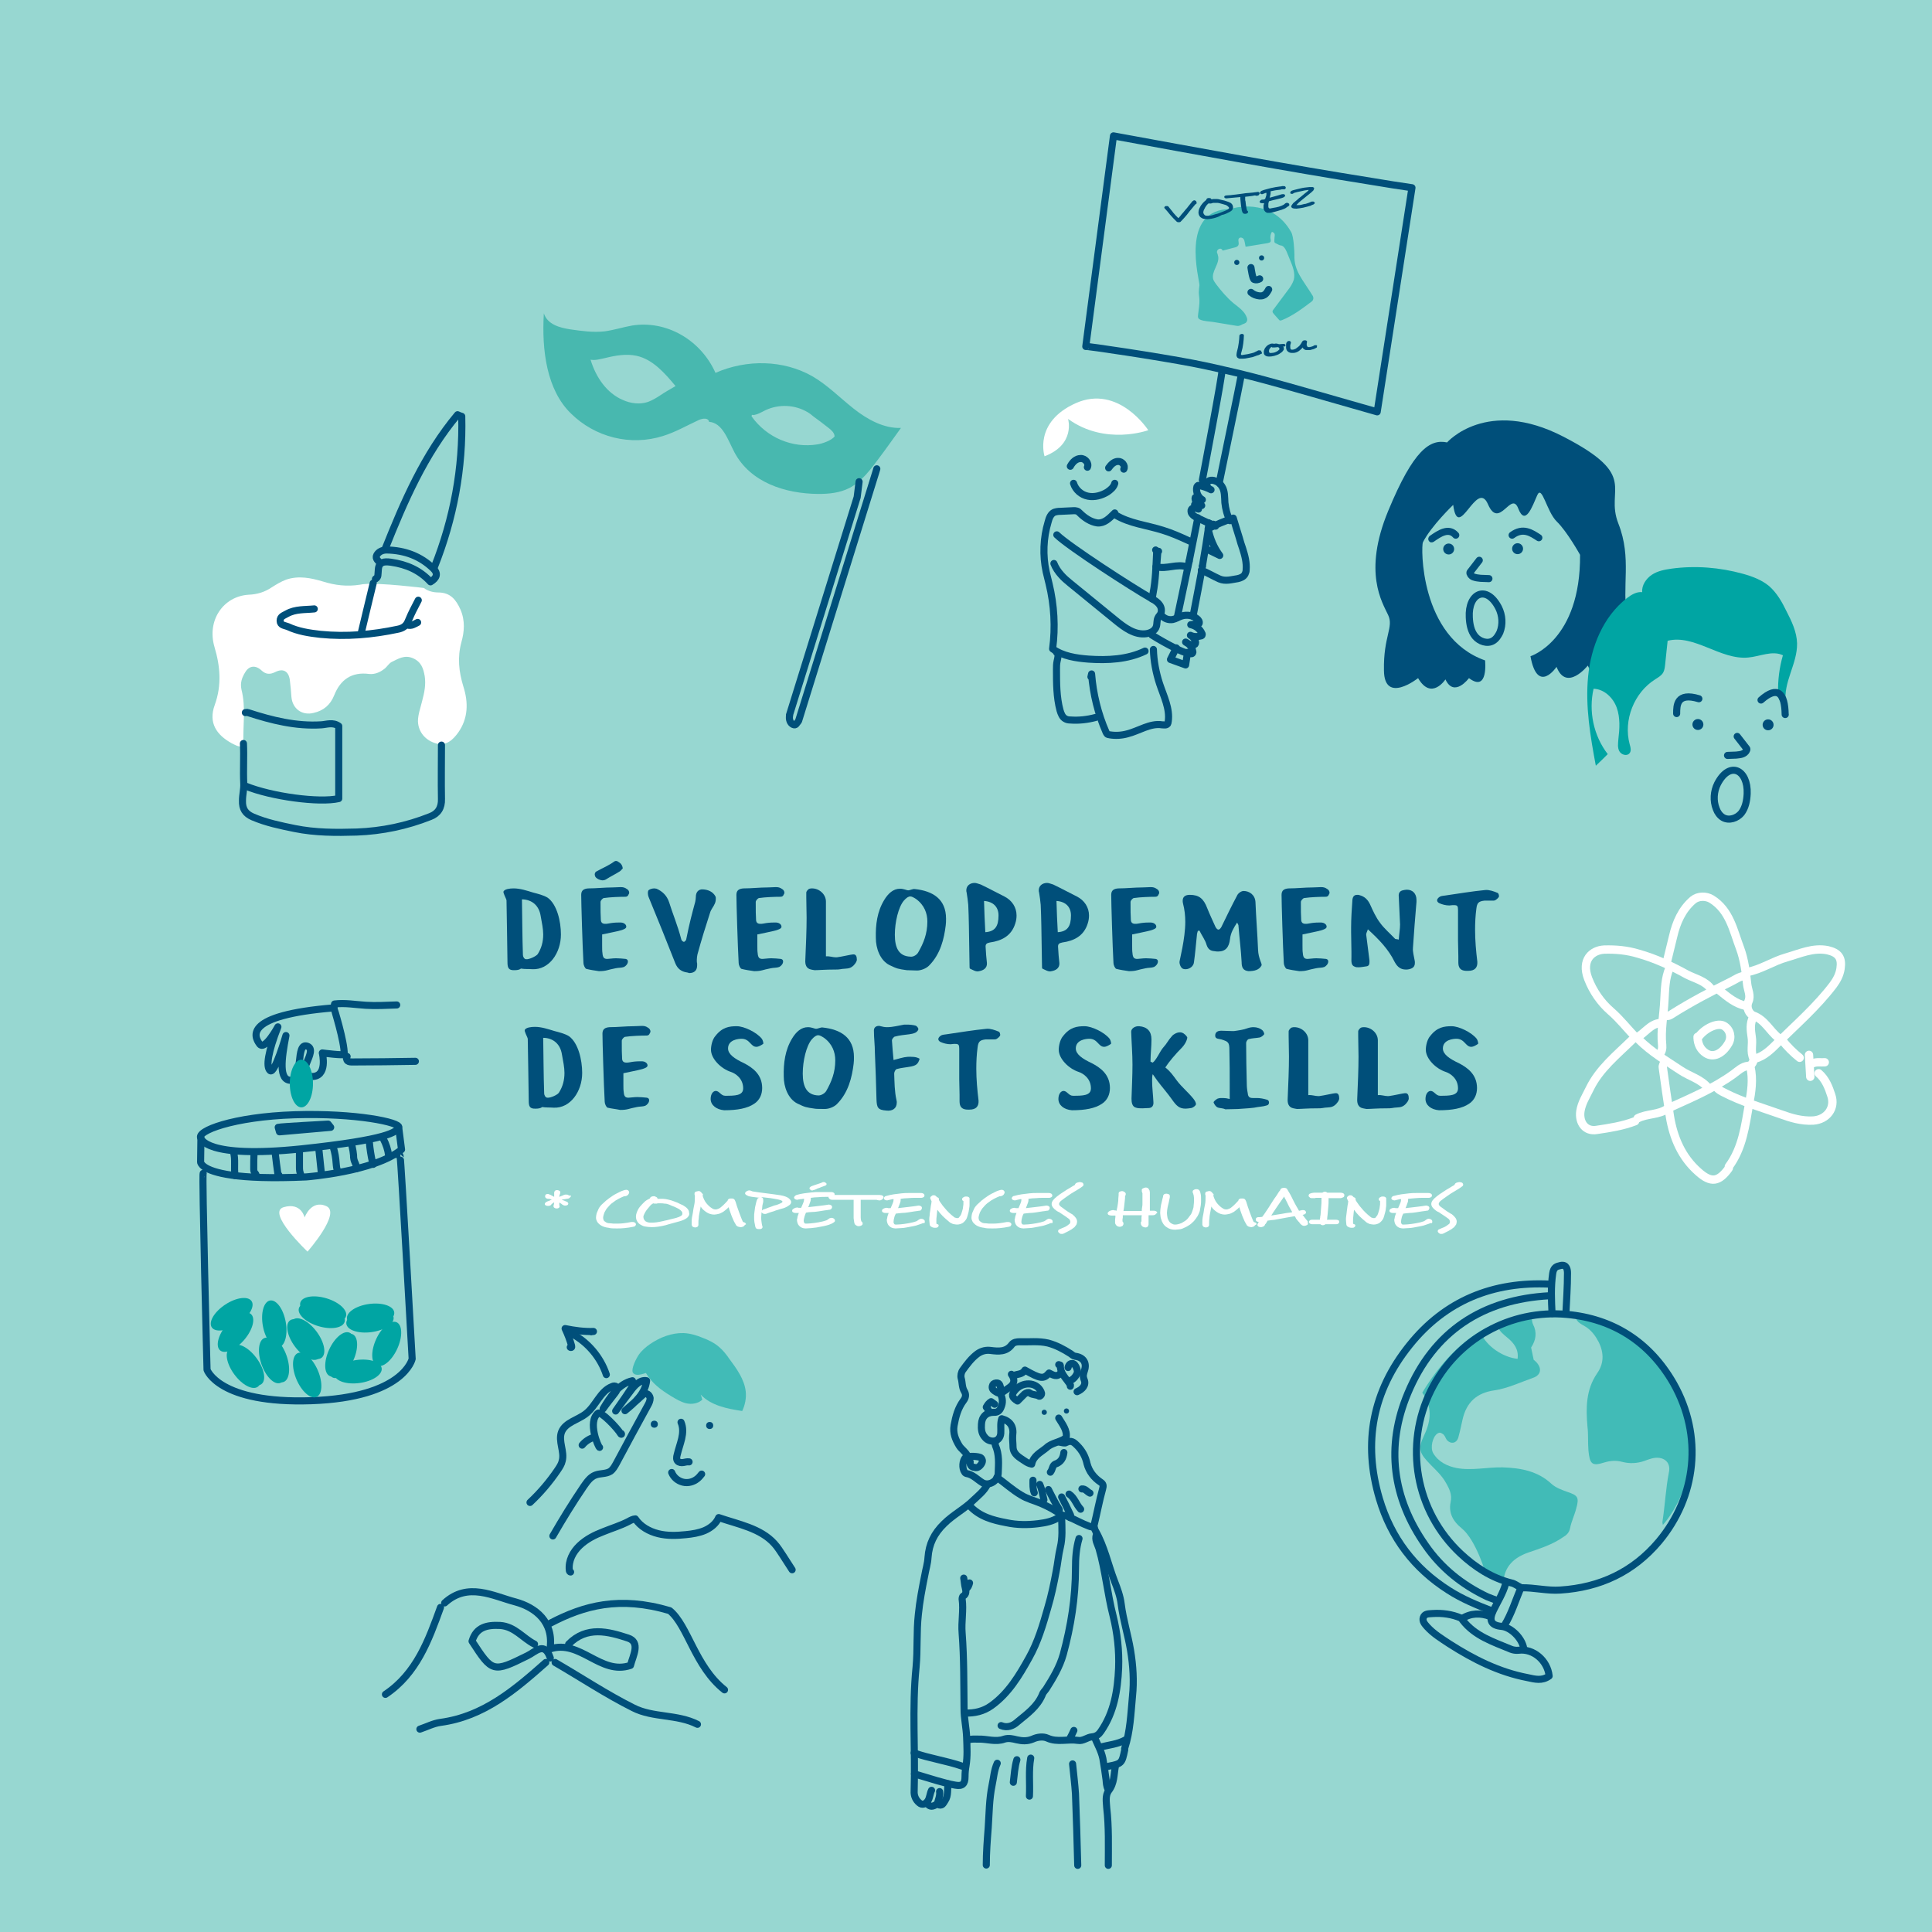 <svg xmlns="http://www.w3.org/2000/svg" xmlns:xlink="http://www.w3.org/1999/xlink" id="Calque_1" x="0px" y="0px" viewBox="0 0 600 600" style="enable-background:new 0 0 600 600;" xml:space="preserve">
<style type="text/css">
	.st0{fill:#97D7D1;}
	.st1{fill:#004F7A;}
	.st2{fill:none;stroke:#004F7A;stroke-width:2.2;stroke-linecap:round;stroke-linejoin:round;stroke-miterlimit:10;}
	.st3{fill:#FFFFFF;}
	.st4{fill:#48B8AF;}
	.st5{fill:none;stroke:#FFFFFF;stroke-width:2.59;stroke-linecap:round;stroke-linejoin:round;stroke-miterlimit:10;}
	.st6{opacity:0.57;fill:#00A5A3;enable-background:new    ;}
	.st7{fill:#004E7A;}
	.st8{fill:#00A5A3;}
</style>
<rect class="st0" width="600" height="600"></rect>
<g>
	<path class="st1" d="M440.4,210.6c0,0-10.5,8.3-10.6-2.4c-0.2-10.6,3.1-13.4,1.3-17.2c-1.8-3.9-7.9-13.2,0-32.3s13-22.4,18.3-21.3   c0,0,12.3-14.1,36.1-1.8c23.9,12.3,12.8,16.1,17.1,27s0.9,19.6,2.8,29.4s2.9,20.5-5.1,14.9c0,0-2.9,9-7.2-0.2c0,0-6.6,8.3-9.7,0.4   c0,0-5.9,8.8-8.1-3.3c0,0,15.6-4.9,15.4-31.5c0,0-4-7.2-7.2-10.3s-4.6-11.6-6.1-8.2s-3.7,9.8-5.9,4.1c-2.2-5.7-5.9,6.8-9.4-1.3   s-9.2,12.1-10.8,0.2c0,0-6.8,6.5-9.4,11.6c-0.6,1.1-1.1,29.5,19.3,36.7c0,0,1.1,10.1-5,5.5c0,0-4.6,6.2-7.3,0.4   C449,210.8,444.6,217.8,440.4,210.6z"></path>
	<path class="st2" d="M456.3,191.7c0.1,2.1,0.5,4.3,1.8,5.9s3.8,2.5,5.6,1.4c1-0.6,1.6-1.6,2.1-2.6c1-2.5,0.8-5.3-0.4-7.7   C461.6,181.4,455.9,184.3,456.3,191.7z"></path>
	<circle class="st1" cx="449.9" cy="170.5" r="1.7"></circle>
	<circle class="st1" cx="471.3" cy="170.4" r="1.7"></circle>
	<path class="st2" d="M444.7,167.3C444.7,167.4,444.6,167.4,444.7,167.3c2.3-1.6,5.2-3.6,7.4-1.1"></path>
	<path class="st2" d="M469.6,166.2c3.4-2.5,6-0.7,8.3,0.8"></path>
	<path class="st2" d="M459.4,174c-0.9,1.2-1.8,2.3-2.7,3.5c-0.1,0.1-0.2,0.2-0.2,0.4c0,0.1,0,0.2,0.1,0.3c0.2,0.6,0.8,1,1.4,1.1   c0.6,0.2,1.2,0.2,1.8,0.3c0.9,0,1.7,0.1,2.6,0.1"></path>
</g>
<g>
	<path class="st3" d="M75.6,230.9c-0.2-5.6,0.8-11.2-0.6-16.7c-0.5-2.2,0.2-3.9,1.2-5.5c1.2-2,3.2-2.2,5-0.5   c1.4,1.3,2.7,1.3,4.3,0.5c2.4-1.2,4.1-0.3,4.5,2.4c0.2,1.8,0.4,3.5,0.5,5.3c0.3,3.7,3.3,5.9,6.9,5c3.1-0.7,5.2-2.5,6.4-5.5   c1.9-4.8,5.4-7.3,10.8-6.6c1.8,0.2,3.4-0.5,4.8-1.6c0.8-0.6,1.3-1.6,2.2-2.1c2.1-1,4-2.3,6.6-1.2s3.3,3.2,3.7,5.6   c0.4,2.6-0.1,5.1-0.8,7.7c-0.5,2.1-1.3,4.2-1.3,6.3c0.1,3.4,2.4,6,5.7,6.9c3.2,0.8,5.2-1.2,6.8-3.4c3.1-4.4,3.2-9.3,1.6-14.3   c-1.4-4.6-1.9-9-0.6-13.8c0.9-3.2,1.2-6.6-0.3-10.1c-1.4-3.1-3.1-5.2-6.7-5.3c-1.6,0-3.2-0.3-4.7-1.4c0,0-13.8-1.7-18.5-1.2   c-1.3,0.1,0,0-1.4,0.2c-3.9,0.6-7.6,0.2-11.4-1c-3.7-1.1-7.5-1.9-11.4-0.6c-1.6,0.6-3.1,1.5-4.5,2.4c-2.2,1.5-4.6,2.2-7.2,2.3   c-7.9,0.5-13,8-10.6,16.2c1.8,6,2.3,11.9,0.1,18c-2.1,5.7,0.7,9.4,5.2,11.9c1,0.5,2,1.1,3.2,1.1"></path>
	<path class="st2" d="M137.1,231.4c0,5.6-0.1,11.1,0,16.7c0.1,2.8-1.1,4.6-3.5,5.5c-7.3,2.9-14.9,4.5-22.8,4.8   c-6.5,0.2-12.9,0.2-19.3-1.1c-4.4-0.9-8.8-1.8-13-3.6c-2.3-1-3.3-2.5-3.2-5.1c0-1.8,0.5-3.5,0.4-5.3c-0.2-4.1,0.1-8.3-0.1-12.4"></path>
	<path class="st2" d="M118.3,175c-0.7-0.7-1.9-1.5-1.3-2.6c0.6-1.1,1.8-1.6,3.1-1.6c5.6,0.1,10.5,1.9,14.5,5.8   c1.5,1.5,1.1,2.9-0.9,4.1c-3.3-3.6-7.4-5.4-12.3-6.1c-2.2-0.3-3.7-0.1-3.9,2.2c-0.2,1.9,0.1,2.3-0.9,3"></path>
	<path class="st2" d="M119.6,170.5c5.9-14.8,12.2-29.4,22.5-41.7c0.4,0.2,0.9,0.4,1.3,0.5c0.4,16.1-2.5,31.7-8.5,46.8"></path>
	<path class="st2" d="M76.2,244.1c8.1,3.3,23,5.3,29,3.9c0-7.6,0-15.2,0-22.5c-1.8-1.3-3.8-0.5-5.4-0.4c-7.9,0.5-15.4-1.4-22.8-3.8   c-0.2-0.1-0.5,0-0.8,0"></path>
	<path class="st2" d="M97.6,189.1c-2.9,0.3-5.8,0-8.5,1.5c-1,0.6-2.1,0.8-2.1,2.2s1.4,1.4,2.4,1.8c3.2,1.5,6.6,2,10.1,2.4   c8.1,0.8,16.1,0.1,24.1-1.6c1.5-0.3,2.6-1,3.2-2.6c1.4-3.3,1.5-3.2,3.1-6.4"></path>
	<path class="st2" d="M115.9,181.1c-1.2,5.1-2.5,10.2-3.7,15.4"></path>
	<path class="st2" d="M129.7,193.3c-1,0.5-1.9,1.2-3.2,0.8"></path>
</g>
<g>
	<path class="st4" d="M265.1,126.9c-4.3-3.4-8.2-7.4-12.9-10.1c-8.9-5-20.2-5.3-30-1c-4.6-10.3-15.3-16.4-25.9-14.7   c-2.8,0.5-5.6,1.4-8.5,1.8c-3.6,0.4-7.1-0.1-10.6-0.6c-3.3-0.5-7.2-1.5-8.3-5c-0.7,11.5,0.9,23.8,8.4,31.1   c7.5,7.4,18.5,10.2,28.6,7c3.9-1.2,7.5-3.3,11.2-5c1.2-0.5,2.9-0.7,3.1,0.6c4.2,0.3,5.8,5.5,7.9,9.5c5,9.4,15.8,12.8,26,12.9   c3.3,0,6.7-0.3,9.8-1.9c3.7-2,6.4-5.6,9-9.1c2.2-2.9,4.8-6.6,6.9-9.5C274.5,133.1,269.4,130.3,265.1,126.9z M205,122.8   c-1.2,0.8-2.4,1.5-3.7,2c-2.6,0.9-5.5,0.5-7.9-0.6c-4.9-2.1-8.3-6.9-10-12.5c1.5,0.3,3-0.2,4.5-0.5c3.2-0.8,6.6-1.4,9.8-0.7   c5,1.1,8.7,5.3,12.1,9.4C208.6,120.6,206.3,121.9,205,122.8z M253.9,138c-7.8,1.3-15.8-2.1-20.5-8.7c0-0.4,0.2-0.6,0.5-0.4   c1.3-0.1,2.6-0.9,3.8-1.5c4.3-2,9.2-1.7,13.1,0.6c0.7,0.4,1.3,0.9,1.9,1.4c1.5,1.1,3,2.2,4.5,3.4c0.9,0.7,1.9,1.5,2,2.7   C258.3,136.8,255.3,137.8,253.9,138z"></path>
	<g>
		<path class="st2" d="M266.8,149.6c-0.2,1.6-0.4,3.2-0.6,4.8l-21,67.6"></path>
		<path class="st2" d="M272.3,145.6c-0.1,0.3-0.2,0.7-0.3,1l-24,77.3c-0.7,0.8-0.8,1.5-1.7,1.1s-1.3-1.6-1.1-2.7"></path>
	</g>
</g>
<g>
	<g>
		<path class="st5" d="M531.5,307.3c-1.8-2.7-5-3.3-7.7-4.7c-4.7-2.6-9.6-4.9-14.9-6.4c-3.6-1.1-7.1-1.4-10.7-1.3    c-3.8,0.2-7.2,3.2-5,9c1.5,3.9,3.9,7.4,7,10.1c2.9,2.5,5.2,5.5,7.9,8.3c2.7-1.3,4.3-4.3,7.5-4.6"></path>
		<path class="st5" d="M545,328.8c2.9-0.8,5-2.9,7-4.9c5.9-5.8,12.2-11.3,17.3-18c1.1-1.5,2-3.1,2.3-5.1c0.5-3.3-0.6-4.9-4-5.7    c-4.5-0.9-8.5,1-12.7,2.2c-4.3,1.2-8,3.8-12.4,4.6"></path>
		<path class="st5" d="M506.9,322.9c-4.8,4.7-10.2,9-13.2,15.2c-1.1,2.3-2.5,4.4-2.9,7c-0.5,3.6,1.6,6.4,5.1,5.8    c4-0.6,8-1.2,11.9-2.7"></path>
		<path class="st5" d="M552.3,322.3c-2.7-2.1-4.2-5.6-7.8-6.9c-1.1-0.4-2.4-2.3-1.5-4.4c0.8-1.8-0.2-3.6-0.4-5.3    c-0.4-3.8-0.9-7.7-2.2-11.2c-2.1-5.5-3.2-11.8-8.9-15.3c-1.7-1-4.1-1-5.7,0.3c-3.5,3-5.2,7-6.2,11.3c-0.7,2.7-1.3,5.5-2,8.2"></path>
		<path class="st5" d="M564.8,333.3c2.1,1.8,3.1,4.3,3.9,6.8c1.4,4-1.3,7.6-5.6,7.9c-3.6,0.2-6.9-0.8-10.2-2    c-5.9-2.1-11.9-3.8-17.5-6.7c-0.8-0.4-1.6-0.8-2.2-1.5"></path>
		<path class="st5" d="M543.6,331.3c0.9,3.9,0.3,7.8-0.4,11.5c-1.2,6.7-2,13.7-6.3,19.5c-0.1,0.1,0.1,0.4,0,0.5    c-3.1,4.3-5.5,4.7-9.5,1.1c-5.1-4.5-7.7-10.5-8.8-17.2c-0.8-5.1-1.5-10.1-2.2-15.2c-0.1-0.5,0.3-1.1,0.5-1.7"></path>
		<path class="st5" d="M527.2,322.3c0.1,2,0.9,3.7,2.6,4.8c2.3,1.5,5.1,0.2,7-3.1c1.1-1.9,0.5-4.3-1.4-5.4s-5.8,0.6-7.9,3.4    c0,0-0.2,0-0.3,0"></path>
		<path class="st5" d="M518.5,300.6c-1.4,3.2-1.4,6.6-1.6,9.9c-0.2,4.7-1.2,9.4-0.7,14.1c0.1,1-0.1,2-0.8,2.8"></path>
		<path class="st5" d="M541.6,303.1c-1.5,0.2-2.7,1.1-3.9,1.7c-6.3,3.1-12.6,6.4-18.6,10.2c-0.6,0.4-1.1,0.6-1.7,0.5"></path>
		<path class="st5" d="M530.4,337.8c-2.2-2.7-5.7-3.5-8.5-5.4c-4.5-3-9.1-5.7-13-9.6"></path>
		<path class="st5" d="M544.5,315.8c-1.1,2-0.8,4.2-0.5,6.2c0.4,2.3-0.5,4.6,0.6,6.8c0.1,0.3-0.3,2.1-1.6,2.2    c-2,0.2-3.3,1.6-4.7,2.6c-6.1,4.4-13,7.3-19.8,10.4"></path>
		<path class="st5" d="M534,307.6c2.5,2,4.9,4.1,8.2,4.8"></path>
		<path class="st5" d="M517.9,344.3c-2.8,2-6.4,1.5-9.3,3"></path>
		<path class="st5" d="M553.5,323.1c1.6,2,3.4,3.8,5.4,5.4"></path>
		<path class="st5" d="M561.8,327.6c0.1,2.3,0.3,4.5,0.4,6.8"></path>
		<path class="st5" d="M566.7,329.9c-1.2,0.1-2.5-0.2-3.7,0.3"></path>
	</g>
</g>
<g>
	<path class="st2" d="M225,524.8c-9.2-7.3-11.3-19.9-17-24.6c-15.6-4.6-26.6-1.6-37.1,3.9"></path>
	<path class="st2" d="M172.4,516.3c8.1,4.7,15.9,9.9,24.3,14.1c6.1,3.1,13.6,1.9,19.9,5.1"></path>
	<path class="st2" d="M169.5,516.3c-9.6,8.5-19.3,16.8-32.7,18.6c-2.2,0.3-4.3,1.4-6.4,2.1"></path>
	<path class="st2" d="M166,510.6c-3.6-1.8-6.1-5.5-10.7-5.8c-4.1-0.2-7.4,0.5-8.7,4.9c6.3,9.7,6.5,9.8,17.2,4.5   c2.5-1.2,5.3-4.6,7.1,0.7"></path>
	<path class="st2" d="M176.6,510.6c5.6-5.7,12.3-3.9,18.4-1.9c4,1.3,1.6,5.4,0.8,8.5c-9.3,3.2-15.6-8.2-25-5.1   c1.3-8.4-4.5-12.9-10.7-14.6c-6.9-1.8-14.8-6.3-22,0.3"></path>
	<path class="st2" d="M136.8,499.2c-3.7,10.2-7.4,20.5-17.1,27"></path>
</g>
<path class="st6" d="M198.4,420.7c0.9-1.3,2.2-2.4,3.5-3.3c3.1-2.1,6.7-3.5,10.4-3.4c2.1,0.1,4.1,0.7,6,1.5c1.8,0.7,3.5,1.5,5,2.8  c1.3,1.1,2.3,2.4,3.2,3.7c2.3,3.1,4.7,6.4,5.1,10.2c0.2,2-0.2,4.1-1.1,6c-4.7-0.7-9.7-1.7-12.9-5.1c0.2,0.5,0.4,1.1,0.5,1.6  c-1.3,1.2-3.3,1.5-5,1.1s-3.3-1.4-4.8-2.3c-3.1-1.9-5.8-3.9-7.7-7.1c-1.1,0.3-3.3,1.2-4.1-0.2C196,424.9,197.7,421.7,198.4,420.7z"></path>
<path class="st2" d="M246,487.5c-1-1.5-1.9-3-2.9-4.5c-0.8-1.2-1.6-2.5-2.6-3.6c-4.3-4.8-11.2-6-17.3-8.1c-0.8,1.9-2.5,3.2-4.3,4  c-1.9,0.8-3.9,1.1-5.9,1.3c-2.9,0.3-5.8,0.4-8.6-0.3s-5.5-2.2-7.1-4.6c-0.6,0-1.6,0.5-2.1,0.8c-2.5,1.3-5.2,2.1-7.9,3.2  c-2.6,1-5.2,2.3-7.3,4.3s-3.5,4.7-3.2,7.6c0,0.2,0.1,0.6,0.4,0.6"></path>
<path class="st2" d="M211.5,441.7c0.7,1.6,0.6,3.4,0.2,5.1s-1,3.3-1.4,5c-0.2,0.7-0.3,1.5,0.2,2c0.4,0.4,1.1,0.5,1.7,0.4  s1.2-0.3,1.8-0.2"></path>
<path class="st2" d="M164.6,466.6c3.2-3,6.1-6.4,8.6-10.1c0.6-0.9,1.2-1.8,1.4-2.8c0.8-2.9-1.3-6.1-0.2-9c1.2-3,5.1-3.7,7.6-5.7  c3.1-2.4,4.4-7,8.1-8.4c0.4-0.2,1-0.3,1.3,0.1c0.5,0.5,0.1,1.3-0.3,1.8c-1.3,1.7-2.6,3.3-3.8,5c2.2-3.7,4.9-7.8,9.1-8.7  c0.1,0.4,0.3,0.7,0.6,0.9c-1.9,2.9-3.8,5.7-5.8,8.5c1.5-2.1,3-4.1,4.6-6.2c1.2-1.7,3-3.6,5-3.2c-0.4,3.9-3.6,6.8-6.7,9.3  c1.8-1.6,3.6-3.1,5.3-4.7c0.3-0.3,0.6-0.5,1-0.6c0.8-0.1,1.4,0.7,1.5,1.4c0,0.8-0.3,1.5-0.7,2.2c-3.3,6-6.6,12.1-9.8,18.1  c-0.5,0.9-1,1.8-1.8,2.4c-1.4,0.9-3.2,0.6-4.7,1.2c-1.6,0.6-2.6,2.1-3.6,3.5c-3.4,5-6.6,10.2-9.6,15.4"></path>
<path class="st2" d="M186.2,449.5c-0.4-0.1-3.8-7.9-0.5-10.6c0.9-0.8,6.2,4.8,7,6.3c0.1,0.1,0.2,0.3,0.3,0.2c0.1,0-0.1-0.3-0.1-0.2"></path>
<path class="st2" d="M180.8,448.8c0.9-1.1,2.2-2,3.6-2.4"></path>
<path class="st2" d="M208.6,457.3c0.6,1.5,1.9,2.6,3.5,3s3.3-0.1,4.5-1.1c0.5-0.4,0.9-0.9,1.3-1.4"></path>
<circle class="st7" cx="220.4" cy="442.7" r="1.1"></circle>
<circle class="st7" cx="203.2" cy="442.3" r="1.1"></circle>
<path class="st2" d="M188.3,426.9c-1.8-5.4-5.7-10-10.7-12.7"></path>
<path class="st2" d="M177.1,418.4c0.1,0.1,0.3,0.1,0.4,0s0-0.3,0-0.5c-0.5-1.8-1.2-3.6-2-5.3c2.9,0.6,5.9,1,8.8,0.9  c-0.2,0-0.4,0-0.7,0.1"></path>
<g>
	<path class="st2" d="M306.5,461.3c-1,1.8-2.6,3.1-4.1,4.5c-2.8,2.8-6.4,4.6-9.2,7.4c-3.1,3-4.7,6.3-5,10.5c-0.1,1.9-0.7,3.7-1,5.5   c-0.8,4-1.6,8.1-2,12.2c-0.6,5.4-0.2,10.9-0.7,16.3c-1.3,12.8-0.2,25.7-0.6,38.5c-0.1,1.5,0.5,2.8,1.6,3.7c0.9,0.8,2,0.4,2.7-0.7   c0.6-1,0.6-2.2,1.1-3.2"></path>
	<path class="st2" d="M300.4,452c-0.6-1.2-1.8-1.9-2.5-3c-1.2-2-2-3.9-1.6-6.3c0.5-2.8,1.2-5.4,2.9-7.7c0.7-0.9,0.9-1.9,0.3-2.9   c-0.8-1.3-0.6-2.8-1-4.1c-0.2-0.8,0-1.8,0.5-2.5c1.3-1.8,2.7-3.7,4.6-5.1c1.3-0.9,2.7-1.2,4.1-1c2.4,0.3,4.8,0.5,6.5-1.8   c0.6-0.8,1.6-0.9,2.5-0.9c2.9,0.1,5.8-0.3,8.8,0.4c2.6,0.7,4.8,1.9,7,3.3c0.4,0.3,0.8,0.7,1.4,0.8c2.5,0.3,3.7,2,2.9,4.4   c-0.3,1-0.6,1.7-0.1,2.9c0.7,1.7-0.6,3-2.2,3.7"></path>
	<path class="st2" d="M329.7,471.4c0.1,3.1,0.3,6.2-0.4,9.1c-0.6,2.5-0.8,5-1.3,7.5c-0.7,3.8-1.5,7.6-2.6,11.3   c-1.5,5.3-3.1,10.7-5.8,15.5c-3.1,5.6-6.4,11.1-11.7,14.9c-2.5,1.8-5.3,2.4-8.2,2.3"></path>
	<path class="st2" d="M329.2,447.9c0.7,0.1,1.5,0.4,1.9,0.1c1.6-0.9,2.5,0,3.4,0.9c1.6,1.6,2.6,3.4,3.1,5.7c0.6,2.3,2.1,4.3,4.2,5.7   c0.9,0.6,0.9,1.1,0.6,2.2c-1,3.6-1.7,7.4-2.6,11.1c-0.2,0.7,0.2,1.3,0.4,1.8c2.8,4.9,3.9,10.4,5.9,15.6c0.9,2.3,1.8,4.7,2.1,7.2   c0.6,4.8,2.1,9.5,2.9,14.3c0.8,4.8,1.1,9.6,0.6,14.3c-0.5,5.4-0.7,10.9-2.4,16.1c-0.1,0.2,0,0.4,0,0.5c-0.9,4.3-0.9,4.3-5.4,5.2   c-0.3,0-0.5,0.2-0.7,0.3"></path>
	<path class="st2" d="M340.5,476.6c-0.6,1.6,0.4,3,0.8,4.3c2,6.9,2.6,14,4.4,21c1.3,5.3,1.9,10.7,1.7,16.1   c-0.3,6.9-1.4,13.8-5.5,19.7c-0.6,0.9-1.4,1.6-2.8,1.7c-1.4,0.1-2.8,1.4-4.3,1.1c-3.2-0.5-6.4,0.7-9.5-0.7   c-1.3-0.6-3.1-0.4-4.6,0.3c-1.7,0.7-3.3,0.6-5,0.2c-1.2-0.3-2.5-0.6-3.8-0.2c-2.7,1-5.4-0.1-8.1,0c-1,0-2-0.1-3,0.2"></path>
	<path class="st2" d="M335.1,477.8c-0.9,3-1.1,6.1-1.1,9.3c0,9-1.4,17.9-3.8,26.7c-1.1,3.9-3.2,7.4-5.3,10.7c-0.4,0.6-1,1.1-1.2,1.8   c-1.6,3.8-4.8,6-7.8,8.5c-1.3,1.2-3.1,1.9-5,1.1"></path>
	<path class="st2" d="M299.3,490.1c0.2,1,0.2,2,0.5,3.1c0.2,0.8,0.4,1.9-0.7,2.5c-0.2,0.1-0.3,0.6-0.3,0.9c0.5,3.5-0.3,7,0,10.6   c0.6,7.9,0.5,15.7,0.6,23.6c0,2.9,0.7,5.8,0.8,8.8c0.1,2.9,0.3,5.8-0.2,8.8c-0.2,1.1-0.3,2.2-0.3,3.4c0,2.2-0.8,3-3,2.6   c-1.9-0.3-3.8-0.9-5.7-1.4c-2.3-0.7-4.7-1.4-7-2.1"></path>
	<path class="st2" d="M309.7,547.6c-1,2.2-1.1,4.5-1.6,6.8c-0.9,4.4-0.9,8.8-1.2,13.2c-0.3,3.9-0.6,7.7-0.6,11.6"></path>
	<path class="st2" d="M333.1,547.8c0.3,3.1,0.7,6.2,0.9,9.3c0.3,7.4,0.5,14.8,0.7,22.2"></path>
	<path class="st2" d="M301.1,467.6c3.1,3.4,7.2,4.5,11.5,5.3c3.2,0.7,6.6,0.7,9.8,0.3c2.3-0.3,4.6-0.7,6.6-2.1   c0.8-0.6,1.6-0.6,2.5-0.2c2.3,1,4.4,2.2,6.8,3.1c0.5,0.2,1,0.2,1.5,0.3"></path>
	<path class="st2" d="M346.4,548.5c-0.5,2.6-0.3,5.3-2.1,7.6c-1.1,1.5-0.7,3.5-0.6,5.3c0.7,6,0.5,11.9,0.5,17.9"></path>
	<path class="st2" d="M322.7,433.6c-0.9-0.6-2-0.3-2.9-1c-0.3-0.3-1.1-0.1-1.6,0.3c-0.7,0.7-1.5,1.5-2.2,2.2c-1.8-1.1-2-1.9-0.8-3.3   c2.2-2.7,6.6-2.8,8.1,0.4c0.3,0.6,0.2,1.1-0.4,1.4"></path>
	<path class="st2" d="M310.7,432.9c0.7,1.3,0.8,2.7,0.2,4.1c-0.4,1.1-1.1,1.7-2.3,1.6c-2.3,0-3.7,1.4-3.8,3.7   c-0.1,1.5,0,2.9,1.1,4.1c0.8,1,2.1,1.3,3,1.1c1-0.2,1.8-1,1.9-2.4c0.1-1.5-0.2-3,0.3-4.5c2.6,0.7,3.8,2.4,3.4,5.2   c-0.1,1.2,0.1,2.4,0.1,3.6c0.1,2.3,2,3.2,3.6,4.3c0.6,0.4,1.2,0.8,2.2,1c0.5-2.6,2.8-3.6,4.6-5.1c1.7-1.6,4.1-1.6,6.1-3.1   c0.4-2.3-1.1-4.1-2.3-6.1"></path>
	<path class="st2" d="M283.9,544.4c4.8,1.7,10,2.4,14.9,4.1c0.3,0.1,0.6,0,0.9,0"></path>
	<path class="st2" d="M301.3,454c-0.2,1.4,0.8,1.7,1.8,1.8c0.9,0.1,2-1.3,2-2.1c0-0.3-0.2-0.7-0.4-0.9c-0.5-0.6-4.2-0.7-4.8-0.2   c-1,0.9-1.2,3.4-0.3,4.6c0.1,0.2,0.3,0.3,0.5,0.4c2,0.3,3.3,1.8,4.9,2.8c2,1.3,4.9-0.4,5-2.8c0.1-3,0.4-5.9-0.9-8.8   c-0.1-0.2,0-0.6,0-0.9"></path>
	<path class="st2" d="M320.1,546c-0.7,3.9-0.2,7.9-0.4,11.8"></path>
	<path class="st2" d="M309.6,458.8c2.5,1.8,4.8,3.9,7.5,5.5c1.9,1.2,4.1,1.7,6.2,2.6c2.3,1,4.4,2.1,6.4,3.6"></path>
	<path class="st2" d="M331.7,424.7c0.2-0.9,0.7-1.4,1.6-1.2c0.7,0.2,1.6,2.2,1.2,3c-0.5,1.2-1.4,2.1-2.7,2.5"></path>
	<path class="st2" d="M294.5,554c-0.4,1.7,0.1,3.6-1,5.2c-0.6,0.9-0.9,1.8-2.2,1.2c-0.4-0.2-0.7,0.1-0.9,0.2   c-1.1,0.6-1.8,0.4-2.5-0.6"></path>
	<path class="st2" d="M349.6,540.3c-2.5,1.4-5.3,1.6-8,2.3"></path>
	<path class="st2" d="M314.7,427.2c1.2-0.5,2.8-0.3,3.6-1.7c4.8,2.7,5.8,2.9,7.5,0.9c1.2,0.6,2.5,1.5,3.7-0.1"></path>
	<path class="st2" d="M330.4,451.1c-0.2,1.7-0.9,3-2.7,3.6c-0.9,0.4-0.8,1.7-1.5,2.5"></path>
	<path class="st2" d="M315.8,546.5c-0.7,2.3-0.8,4.6-1.1,7"></path>
	<path class="st2" d="M325.6,462.6c1,2,2,4,3.2,5.9c0.2,0.2,0.3,0.7,0,1.1"></path>
	<path class="st2" d="M314.1,426.8c1,1.4,1,2.6,0,3.6c-0.8,0.7-1.7,1.2-2.5,1.8c-1,0.9-1.8,0.4-2.7-0.2c-0.6-0.4-0.9-0.9-0.7-1.6   c0.1-0.5,0.4-0.8,1.1-0.9c1-0.1,1.2,0.5,1.4,1.3"></path>
	<path class="st2" d="M339.9,539.5c0.9,2.2,2.1,4.2,2.6,6.6c0.4,2.2,0.7,4.4,1,6.6c0.1,1,0.1,2,0.6,2.9"></path>
	<path class="st2" d="M329.7,464.9c1,1.9,1.9,3.8,2.8,5.7c0.1,0.2-0.1,0.5-0.2,0.7"></path>
	<path class="st2" d="M332,464c1.7,1.1,2.2,3.2,3.6,4.7"></path>
	<path class="st2" d="M322.9,461c0.7,1.5,0.9,3.2,1.3,4.8"></path>
	<path class="st2" d="M320.8,459.7c0,1.3-0.1,2.7,0.4,3.9"></path>
	<path class="st2" d="M291.8,556.4c0.2,1.3-0.4,2.5-0.7,3.8"></path>
	<path class="st2" d="M328.8,423.8c0.2,0.1,0.5,0.1,0.5,0.2c-0.1,2.6,1.9,4.1,3.1,6.1c0.1,0.1,0,0.2,0,0.4"></path>
	<path class="st2" d="M307.2,438.6c0-0.7-0.6-1.1-0.9-1.6c0.4-0.7,0.8-1.3,1.5-1.7c0.4,0.3,0.7,0.5,1.1,0.8"></path>
	<path class="st2" d="M333.5,537.4c-0.4,0.9-0.8,1.7-1.3,2.6"></path>
	<path class="st2" d="M336,462.4c1.1-0.1,1.6,0.9,2.5,1.3"></path>
	<path class="st2" d="M301.1,491.6c-0.2,0.7-0.4,1.4-1.1,1.8"></path>
	<circle class="st7" cx="324.3" cy="438.6" r="0.8"></circle>
	<circle class="st7" cx="331.2" cy="438.2" r="0.8"></circle>
</g>
<g>
	<path class="st3" d="M177.3,371.4c0,0.1,0,0.2-0.1,0.3c-0.1,0.1-0.2,0.2-0.3,0.3c-0.1,0.1-0.2,0.1-0.3,0.2c-0.1,0-0.3,0.1-0.5,0.1   H176c-0.1,0-0.3,0.1-0.5,0.1s-0.4,0.1-0.6,0.1l0,0c0,0-0.1,0-0.2,0c-0.1,0-0.1,0-0.2,0.1c0.2,0.1,0.3,0.1,0.5,0.2s0.4,0.1,0.5,0.2   c0.2,0.1,0.3,0.1,0.5,0.2s0.2,0.1,0.3,0.2s0.2,0.3,0.2,0.4s-0.1,0.3-0.2,0.4c-0.2,0.1-0.4,0.2-0.7,0.2h-0.2c-0.2,0-0.4-0.1-0.6-0.2   s-0.3-0.2-0.4-0.3c-0.1-0.1-0.2-0.1-0.3-0.2s-0.3-0.2-0.4-0.2l0,0l0,0c0,0.1,0,0.2,0,0.2c0,0.1,0,0.2,0,0.3s0,0.2,0,0.3   c0.1,0.2,0.1,0.3,0.1,0.4v0.1c-0.1,0.2-0.2,0.3-0.4,0.4s-0.4,0.1-0.6,0.1c-0.2,0-0.5-0.1-0.6-0.2c-0.2-0.1-0.3-0.3-0.3-0.5   s0-0.3,0.1-0.5c0-0.2,0.1-0.4,0.1-0.6c0-0.1,0-0.1,0-0.1s-0.1,0-0.2,0.1s-0.1,0.1-0.1,0.1c-0.1,0.1-0.2,0.1-0.3,0.2   s-0.2,0.1-0.2,0.1c0,0.1-0.1,0.3-0.3,0.4s-0.4,0.2-0.6,0.2h-0.2c-0.4,0-0.7-0.1-0.9-0.3c-0.1-0.1-0.1-0.2-0.1-0.3s0-0.2,0.1-0.3   c0.1-0.1,0.2-0.2,0.3-0.3c0.1,0,0.2-0.1,0.4-0.2s0.4-0.1,0.6-0.2c0.1-0.1,0.3-0.1,0.4-0.2s0.3-0.1,0.4-0.2h-0.1   c-0.1,0-0.3-0.1-0.4-0.1s-0.2-0.1-0.3-0.1h-0.3c-0.2,0-0.3,0-0.5-0.1s-0.3-0.1-0.4-0.3l0,0c0-0.1-0.1-0.1-0.1-0.2s0-0.1,0-0.2   s0-0.3,0.1-0.4c0.1-0.2,0.4-0.3,0.7-0.3c0.2,0,0.3,0,0.4,0.1c0.2,0.1,0.4,0.1,0.7,0.3s0.4,0.2,0.6,0.3c0.1,0.1,0.2,0.1,0.3,0.2V371   c0-0.2,0-0.4,0-0.5s0-0.3,0.1-0.4l0,0c0-0.2,0.2-0.3,0.3-0.4c0.2-0.1,0.4-0.1,0.6-0.1c0.2,0,0.4,0.1,0.6,0.2   c0.2,0.1,0.3,0.2,0.3,0.4v0.1v0.1v0.1c-0.1,0.2-0.1,0.4-0.2,0.6c-0.1,0.2-0.1,0.4-0.1,0.6c0.3-0.1,0.6-0.3,1-0.4   c0.4-0.2,0.6-0.3,0.8-0.3c0.1,0,0.2,0,0.3,0s0.2,0,0.2,0c0.3,0,0.5,0.1,0.7,0.3l0,0C177.2,371.2,177.3,371.3,177.3,371.4z"></path>
	<path class="st3" d="M197.5,380.1v0.1c0,0.2-0.1,0.3-0.2,0.5s-0.4,0.2-0.7,0.3c-0.9,0.2-1.8,0.3-2.7,0.4c-0.8,0.1-1.6,0.1-2.4,0.1   c-1,0-1.8,0-2.5-0.2c-1-0.1-1.8-0.4-2.3-0.7c-0.5-0.3-0.9-0.7-1.2-1.1c-0.1-0.2-0.2-0.4-0.3-0.7c-0.1-0.2-0.1-0.5-0.1-0.7   c0-0.4,0.1-0.9,0.2-1.3c0.2-0.5,0.4-0.9,0.6-1.4c0.3-0.6,0.8-1.2,1.4-1.7c0.6-0.6,1.2-1.1,1.9-1.6s1.4-1,2.2-1.4s1.5-0.8,2.2-1   c0.3-0.1,0.6-0.2,0.9-0.2c0.2,0,0.5,0.1,0.6,0.2c0.2,0.2,0.3,0.4,0.3,0.6s-0.1,0.4-0.3,0.7l0,0c-0.3,0.3-0.6,0.5-1.1,0.5   c-0.1,0-0.1,0-0.2,0c-0.5,0.2-1.1,0.5-1.7,0.8c-0.6,0.3-1.2,0.7-1.7,1.1c-0.6,0.4-1.1,0.9-1.5,1.4c-0.5,0.5-0.8,1-1,1.4   c-0.2,0.3-0.3,0.7-0.4,1c-0.1,0.3-0.2,0.7-0.2,1s0.1,0.6,0.2,0.8c0.1,0.2,0.4,0.4,0.7,0.6s0.7,0.3,1.3,0.3c0.3,0,0.7,0.1,1,0.1   s0.7,0,1.1,0c0.6,0,1.3,0,2-0.1s1.6-0.2,2.5-0.4c0,0,0.1,0,0.2,0c0.1,0,0.1,0,0.2,0C197,379.5,197.3,379.7,197.5,380.1L197.5,380.1   C197.5,380,197.5,380,197.5,380.1z"></path>
	<path class="st3" d="M213.4,378.2c-0.5,0.4-1.3,0.8-2.4,1.1c-0.4,0.1-0.7,0.2-1.1,0.3c-0.4,0.1-0.7,0.2-1.1,0.3   c-0.4,0.1-0.7,0.2-1.1,0.3c-0.4,0.1-0.7,0.2-1,0.3c-1.6,0.4-3,0.6-4.3,0.6c-0.8,0-1.4-0.1-2.1-0.2c-0.6-0.1-1.1-0.4-1.6-0.7   c-0.8-0.6-1.2-1.4-1.2-2.4c0-0.4,0.1-0.9,0.3-1.4s0.5-1.1,0.9-1.6s0.9-1,1.4-1.5s1.1-0.8,1.7-1.1c0.1-0.2,0.2-0.4,0.4-0.5   s0.4-0.2,0.7-0.2c0,0,0.1,0,0.2,0c0.1,0,0.2,0,0.2,0c0.2,0.1,0.4,0.2,0.6,0.3c0.2,0.1,0.3,0.3,0.3,0.5l0,0l0,0c0.3,0,0.7,0,1.1,0   c0.4,0,0.9,0,1.5,0.1c0.5,0.1,1.1,0.2,1.7,0.4c0.7,0.2,1.3,0.5,1.9,0.7c0.6,0.3,1.2,0.6,1.7,0.8c1.2,0.7,1.9,1.4,1.9,2.3   C214.2,377.2,213.9,377.7,213.4,378.2z M210.9,375.5L210.9,375.5c-0.4-0.2-0.9-0.5-1.4-0.7s-1.1-0.4-1.7-0.7l0,0   c-0.5-0.2-0.9-0.3-1.4-0.3c-0.5-0.1-0.9-0.1-1.3-0.1c-0.2,0-0.4,0-0.6,0c-0.2,0-0.4,0-0.5,0.1c-0.1,0-0.2,0-0.4,0s-0.3,0-0.4,0   c-0.1,0-0.3-0.1-0.3-0.1c-0.4,0.2-0.8,0.5-1.1,0.9s-0.7,0.8-1,1.2s-0.5,0.8-0.7,1.2c-0.2,0.4-0.3,0.7-0.3,0.9   c0,0.3,0.1,0.6,0.2,0.8c0.1,0.2,0.3,0.4,0.5,0.6c0.2,0.1,0.4,0.2,0.7,0.3c0.3,0.1,0.6,0.1,1,0.1c0.5,0,1.1,0,1.7-0.1   s1.3-0.2,2.1-0.4c0.1,0,0.3-0.1,0.4-0.1s0.3-0.1,0.5-0.1c0.5-0.1,1.1-0.3,1.6-0.4c0.6-0.1,1.1-0.3,1.6-0.4c0.7-0.2,1.1-0.4,1.4-0.6   c0.3-0.2,0.4-0.4,0.4-0.6C212,376.4,211.6,376,210.9,375.5z"></path>
	<path class="st3" d="M231,380.8c-0.2,0.2-0.5,0.2-0.8,0.3H230c-0.3,0-0.6-0.1-0.9-0.2c-0.3-0.2-0.5-0.3-0.6-0.6   c-0.2-0.4-0.5-0.8-0.7-1.3s-0.4-0.9-0.6-1.4c-0.2-0.5-0.3-0.9-0.5-1.4s-0.3-0.9-0.4-1.3c-0.3,0.3-0.6,0.6-1,0.9s-0.7,0.6-1,0.7l0,0   c-0.4,0.2-0.7,0.4-1.2,0.5s-0.9,0.2-1.3,0.2c-0.9,0-1.8-0.3-2.5-0.8s-1.3-1-1.7-1.7c-0.1,0.4-0.1,0.8-0.2,1.1   c-0.1,0.3-0.1,0.7-0.2,1c-0.1,0.6-0.2,1.1-0.2,1.6c-0.1,0.5-0.1,0.9-0.1,1.3c0,0.1,0,0.2,0,0.3c0,0.1,0,0.2,0,0.3v0.1   c0,0.2-0.1,0.4-0.3,0.6c-0.2,0.1-0.5,0.2-0.7,0.2l0,0c-0.2,0-0.5-0.1-0.7-0.2s-0.3-0.3-0.4-0.6c0-0.1,0-0.3,0-0.4s0-0.3,0-0.4   c0-0.5,0-1,0.1-1.5s0.2-1,0.3-1.6c0.1-0.7,0.2-1.5,0.4-2.3s0.2-1.8,0.2-2.8l0,0l0,0l0,0v-0.1c0-0.1-0.1-0.2-0.1-0.3s0-0.2,0-0.4   c0-0.2,0.1-0.3,0.2-0.4c0.1-0.1,0.3-0.2,0.5-0.2c0.1,0,0.2,0,0.3-0.1c0.1,0,0.2,0,0.3,0s0.3,0,0.4,0.1s0.2,0.1,0.3,0.2   s0.1,0.2,0.2,0.2c0,0.1,0,0.1,0.1,0.2c0.2,0.1,0.3,0.2,0.3,0.4c0,0.1,0,0.2-0.1,0.3c0.3,1,0.7,1.8,1.2,2.4s1.1,1.2,1.8,1.6   c0.3,0.2,0.6,0.3,1,0.3h0.1c0.1,0,0.3,0,0.5-0.1s0.4-0.1,0.5-0.2c0.2-0.1,0.4-0.2,0.6-0.4c0.2-0.2,0.5-0.4,0.7-0.6s0.5-0.5,0.7-0.7   s0.4-0.5,0.6-0.6l0,0c0-0.1,0.1-0.1,0.1-0.2v-0.1c0.1-0.2,0.2-0.3,0.4-0.4s0.4-0.1,0.7-0.1s0.5,0,0.7,0.1s0.3,0.2,0.4,0.4l0,0   c0,0.1,0.1,0.1,0.1,0.2s0,0.1,0.1,0.2c0.2,0.5,0.3,1.1,0.5,1.6c0.2,0.6,0.4,1.2,0.6,1.7c0.2,0.6,0.4,1.1,0.6,1.6   c0.2,0.5,0.4,1,0.6,1.4c0.1,0.1,0.2,0.2,0.4,0.2c0.3,0.1,0.5,0.3,0.6,0.6l0,0C231.3,380.4,231.2,380.6,231,380.8z"></path>
	<path class="st3" d="M236.9,373.8c-0.1,0.4-0.2,0.8-0.2,1.3s-0.1,0.9-0.2,1.4c0,0.5-0.1,1-0.1,1.5s0,1,0.1,1.5s0.1,1,0.3,1.4l0,0   c0,0.1,0,0.1,0,0.1s0,0,0,0.1c0,0.2-0.1,0.3-0.2,0.4s-0.3,0.2-0.6,0.2c0,0-0.1,0-0.2,0h-0.1c-0.2,0-0.5,0-0.7-0.1s-0.3-0.3-0.4-0.5   c-0.1-0.5-0.2-1-0.3-1.5s-0.1-1-0.1-1.6s0-1.1,0.1-1.6s0.1-1,0.2-1.5c0.1-0.5,0.2-0.9,0.3-1.3s0.2-0.8,0.3-1s0.2-0.4,0.3-0.5   c0.2-0.1,0.4-0.1,0.6-0.1l0,0c-0.9-0.1-1.7-0.2-2.4-0.3c-0.7-0.1-1.2-0.2-1.5-0.4c-0.2-0.1-0.4-0.2-0.5-0.3   c-0.1-0.1-0.2-0.2-0.2-0.4c0-0.2,0.1-0.4,0.4-0.6s0.6-0.3,0.9-0.3c0.2,0,0.3,0,0.5,0.1s0.3,0.1,0.5,0.2c0.6,0.1,1.3,0.2,2,0.3   s1.5,0.2,2.3,0.3c0.8,0.1,1.5,0.2,2.3,0.3c0.8,0.1,1.4,0.2,2.1,0.3c1.1,0.2,2,0.5,2.5,0.9s0.8,0.8,0.8,1.2l0,0c0,0.4-0.2,0.7-0.6,1   c-0.4,0.3-0.9,0.6-1.7,0.9c-0.3,0.1-0.7,0.2-1.1,0.3c-0.4,0.1-0.8,0.3-1.3,0.4c-0.5,0.2-1,0.4-1.5,0.5c-0.5,0.2-1,0.3-1.4,0.5   c-0.2,0.1-0.3,0.1-0.5,0.1s-0.4,0-0.6-0.1c-0.2-0.1-0.3-0.2-0.4-0.3c-0.1-0.1-0.1-0.2-0.1-0.3c0-0.3,0.2-0.5,0.6-0.7   c0.5-0.1,0.9-0.3,1.4-0.5s0.9-0.3,1.4-0.5c0.4-0.2,0.9-0.3,1.3-0.4s0.7-0.3,1-0.4c0.5-0.2,0.8-0.4,0.8-0.6l0,0   c0-0.3-0.5-0.5-1.4-0.7c-0.7-0.1-1.5-0.3-2.3-0.4c-0.9-0.1-1.7-0.2-2.6-0.3c-0.1,0-0.2,0-0.2,0c-0.1,0-0.1,0-0.2,0   c0.2,0,0.4,0.1,0.5,0.2s0.2,0.2,0.2,0.4l0,0c0,0,0,0,0,0.1l0,0C237.1,373.1,237,373.4,236.9,373.8z M236.4,372L236.4,372L236.4,372   L236.4,372L236.4,372z"></path>
	<path class="st3" d="M258.1,380.1c-0.5,0.2-1,0.4-1.5,0.5c-0.4,0.1-0.8,0.2-1.4,0.3s-1.1,0.2-1.6,0.3c-0.6,0.1-1.1,0.1-1.7,0.2   c-0.6,0-1.1,0.1-1.6,0.1h-0.1c-0.9,0-1.5-0.3-2-0.8l0,0c-0.2-0.2-0.4-0.5-0.5-0.8s-0.2-0.7-0.2-1c0-0.1,0-0.3,0.1-0.5   c0-0.2,0.1-0.4,0.1-0.6c0.1-0.2,0.1-0.4,0.2-0.6c0.1-0.2,0.1-0.4,0.2-0.5c-0.1,0-0.2,0-0.3,0s-0.2,0-0.3,0s-0.1,0-0.2,0   c0,0-0.1,0-0.2,0l0,0c-0.4,0-0.6-0.1-0.8-0.2s-0.3-0.3-0.3-0.5c0-0.3,0.2-0.5,0.6-0.7l0,0c0.1-0.1,0.2-0.1,0.4-0.2   c0.2,0,0.3-0.1,0.5-0.1s0.3,0,0.5,0.1c0.1,0,0.3,0,0.4,0s0.3,0,0.4,0c0.2-0.5,0.4-0.9,0.6-1.4c0.2-0.5,0.3-0.8,0.3-1.1v-0.1v-0.1   v-0.1c-0.1,0-0.1,0-0.2,0s-0.1,0-0.1,0c-0.2,0.1-0.4,0.1-0.7,0.1c-0.2,0-0.4,0.1-0.7,0.1l0,0c-0.1,0-0.2,0.1-0.4,0.1   c-0.3,0-0.5-0.1-0.7-0.2c-0.2-0.2-0.3-0.3-0.3-0.5c0-0.1,0.1-0.3,0.2-0.4s0.3-0.3,0.6-0.4c0.7-0.2,1.5-0.4,2.3-0.5s1.6-0.2,2.4-0.3   s1.6-0.1,2.3-0.1c0.8,0,1.5,0,2.1,0c0.3,0,0.6,0,0.8,0s0.5,0,0.8,0c0.4,0,0.6,0.1,0.8,0.2s0.3,0.3,0.3,0.5v0.1   c0,0.2-0.1,0.4-0.3,0.5s-0.4,0.2-0.7,0.2h-0.1c-0.3,0-0.5,0-0.8,0s-0.5,0-0.8,0c-0.8,0-1.6,0-2.4,0.1c-0.8,0-1.6,0.1-2.3,0.2   c0,0.1,0,0.1,0,0.1v0.1v0.1v0.1c0,0.4-0.1,0.7-0.3,1.2c-0.1,0.4-0.3,0.8-0.5,1.3c0.5-0.1,1.1-0.1,1.7-0.2c0.6-0.1,1.1-0.1,1.7-0.2   c0.5-0.1,1.1-0.1,1.6-0.2s0.9-0.1,1.3-0.2l0,0c0.1,0,0.1,0,0.1,0h0.1c0.2,0,0.4,0.1,0.6,0.2s0.3,0.3,0.3,0.4c0,0,0,0,0,0.1   s0,0.1,0,0.1c0,0.2-0.1,0.3-0.2,0.5c-0.1,0.1-0.3,0.3-0.7,0.3c-0.4,0.1-0.8,0.1-1.4,0.2c-0.6,0.1-1.3,0.2-1.9,0.3   c-0.7,0.1-1.4,0.2-2.1,0.2s-1.3,0.1-1.8,0.2c-0.4,0.9-0.6,1.7-0.7,2.4v0.1c0,0.2,0,0.3,0.1,0.5c0,0.1,0.1,0.2,0.2,0.3   c0.1,0.1,0.3,0.1,0.5,0.1h0.1c0.7,0,1.5-0.1,2.4-0.2s1.8-0.3,2.7-0.5c0.4-0.1,0.7-0.2,1-0.3c0.3-0.1,0.5-0.3,0.8-0.5   c0.1-0.1,0.3-0.2,0.4-0.2c0.1,0,0.3-0.1,0.4-0.1c0.3,0,0.5,0.1,0.7,0.2l0,0c0.2,0.1,0.4,0.4,0.4,0.6c0,0.1,0,0.2,0,0.2   c0,0.1-0.1,0.2-0.2,0.3l0,0C258.9,379.7,258.5,379.9,258.1,380.1z M256.7,367.7c0,0.2-0.1,0.4-0.4,0.5c-0.2,0.1-0.5,0.2-0.8,0.3   c-0.3,0.1-0.6,0.2-1,0.4c-0.3,0.1-0.7,0.2-1,0.4c-0.3,0.1-0.6,0.2-0.8,0.3c-0.1,0-0.2,0-0.3,0.1c-0.1,0-0.2,0-0.2,0   c-0.2,0-0.3,0-0.4-0.1c-0.1-0.1-0.2-0.2-0.3-0.3c-0.1-0.1-0.1-0.2-0.1-0.3c0-0.2,0.2-0.4,0.6-0.6c0.2-0.1,0.5-0.2,0.8-0.3   c0.3-0.1,0.6-0.2,0.9-0.3c0.3-0.1,0.6-0.2,0.9-0.3s0.6-0.2,0.8-0.3l0,0c0.1-0.1,0.2-0.1,0.2-0.1c0.1,0,0.2,0,0.2,0   c0.3,0,0.5,0.1,0.7,0.3l0,0C256.6,367.4,256.7,367.6,256.7,367.7z"></path>
	<path class="st3" d="M274.1,372.4c-0.1,0.1-0.3,0.2-0.5,0.3c-0.2,0.1-0.3,0.1-0.5,0.1c-0.3,0-0.6-0.1-0.9-0.2c-0.2,0-0.5,0-0.9,0   c-0.3,0-0.7,0-1.1,0c-0.4,0-0.8,0-1.3,0s-0.9,0-1.4,0h-0.2c0,0.1,0,0.2,0,0.2s0,0.1,0,0.2c0,0.3,0,0.5,0,0.9s0,0.6,0,1v1.4   c0,0.7,0,1.3,0,1.8s0.1,1,0.2,1.2c0.3,0.2,0.4,0.4,0.4,0.7v0.1c0,0.2-0.2,0.4-0.4,0.5s-0.5,0.2-0.7,0.2c-0.1,0-0.2,0-0.2,0l0,0   c-0.3,0-0.5-0.1-0.8-0.3s-0.4-0.4-0.5-0.8s-0.1-0.9-0.2-1.4c0-0.5,0-1.1,0-1.7c0-0.5,0-1,0-1.5s0-1,0-1.5c0-0.2,0-0.3,0-0.5   s0-0.3,0-0.5c-0.5,0-1.1,0-1.7,0c-0.6,0-1.2,0-1.8,0s-1.2,0-1.8,0s-1,0-1.4,0c-0.3,0-0.6-0.1-0.8-0.3c-0.2-0.2-0.3-0.3-0.3-0.5l0,0   c0-0.2,0.1-0.4,0.3-0.5s0.4-0.2,0.8-0.2l0,0c0.7,0,1.4,0,2.2,0s1.7,0,2.6,0c0.7,0,1.5,0,2.2,0c0.8,0,1.5,0,2.2,0s1.3,0,1.9,0   c0.6,0,1.2,0,1.7,0c0.4,0,0.7,0,1,0s0.6,0,0.9,0c0.4,0,0.8,0.1,1,0.2c0.2,0.2,0.3,0.3,0.3,0.5v0.1   C274.3,372.1,274.2,372.2,274.1,372.4z"></path>
	<path class="st3" d="M286,380.1c-0.5,0.2-1,0.3-1.5,0.5c-0.4,0.1-0.8,0.2-1.4,0.3s-1.1,0.2-1.6,0.3c-0.6,0.1-1.1,0.2-1.7,0.2   s-1.1,0.1-1.6,0.1h-0.1c-0.4,0-0.8-0.1-1.1-0.2s-0.6-0.3-0.9-0.6l0,0c-0.2-0.2-0.4-0.5-0.5-0.8s-0.2-0.7-0.2-1c0-0.1,0-0.3,0.1-0.5   c0-0.2,0.1-0.4,0.1-0.6c0.1-0.2,0.1-0.4,0.2-0.6c0.1-0.2,0.1-0.4,0.2-0.5c-0.1,0-0.2,0-0.3,0s-0.2,0-0.3,0s-0.2,0-0.3,0H275   c-0.4,0-0.6-0.1-0.8-0.2s-0.3-0.3-0.3-0.5c0-0.3,0.2-0.5,0.6-0.7l0,0c0.2-0.1,0.5-0.2,0.8-0.2c0.2,0,0.3,0,0.5,0.1   c0.1,0,0.3,0,0.4,0s0.3,0,0.4,0c0.2-0.5,0.4-0.9,0.6-1.4s0.3-0.8,0.3-1.1v-0.1v-0.1v-0.1c-0.1,0-0.1,0-0.2,0c-0.1,0-0.1,0-0.1,0   c-0.4,0.1-0.8,0.2-1.3,0.3l0,0c-0.1,0-0.2,0.1-0.4,0.1c-0.3,0-0.5-0.1-0.7-0.2s-0.3-0.3-0.3-0.5c0-0.1,0.1-0.3,0.2-0.4   c0.1-0.1,0.3-0.3,0.6-0.3c0.7-0.2,1.5-0.4,2.3-0.5s1.6-0.2,2.4-0.3s1.6-0.1,2.3-0.1c0.8,0,1.5,0,2.1,0c0.3,0,0.6,0,0.8,0   c0.3,0,0.5,0,0.8,0c0.4,0,0.6,0.1,0.8,0.2c0.2,0.2,0.3,0.3,0.3,0.5v0.1c0,0.2-0.1,0.4-0.3,0.5s-0.4,0.2-0.7,0.2H286   c-0.3,0-0.5,0-0.8,0c-0.2,0-0.5,0-0.8,0c-0.8,0-1.6,0-2.4,0.1c-0.8,0-1.6,0.1-2.3,0.2c0,0.1,0,0.1,0,0.1v0.1v0.1v0.1   c0,0.4-0.1,0.7-0.3,1.2s-0.3,0.8-0.5,1.3c0.5-0.1,1.1-0.1,1.7-0.2c0.6-0.1,1.1-0.1,1.7-0.2s1.1-0.1,1.6-0.2s0.9-0.1,1.3-0.2l0,0   c0.1,0,0.1,0,0.1,0h0.1c0.2,0,0.5,0.1,0.6,0.2c0.2,0.1,0.3,0.3,0.3,0.4c0,0,0,0,0,0.1s0,0.1,0,0.1c0,0.2-0.1,0.3-0.2,0.5   c-0.1,0.2-0.3,0.3-0.7,0.3c-0.4,0.1-0.8,0.1-1.4,0.2c-0.6,0.1-1.3,0.2-1.9,0.3c-0.7,0.1-1.4,0.2-2.1,0.2c-0.7,0.1-1.3,0.1-1.8,0.2   c-0.2,0.4-0.4,0.8-0.5,1.3c-0.1,0.4-0.2,0.8-0.2,1.2v0.1c0,0.2,0,0.3,0.1,0.4c0,0.1,0.1,0.2,0.2,0.3c0.1,0.1,0.3,0.1,0.5,0.1h0.1   c0.7,0,1.5-0.1,2.4-0.2s1.8-0.3,2.7-0.5c0.4-0.1,0.7-0.2,1-0.3s0.5-0.3,0.8-0.5s0.5-0.3,0.8-0.3s0.6,0.1,0.7,0.2l0,0   c0.2,0.1,0.4,0.3,0.4,0.6c0,0.1,0,0.2,0,0.3s-0.1,0.2-0.2,0.3l0,0C286.9,379.7,286.5,379.9,286,380.1z"></path>
	<path class="st3" d="M301.1,373.1c0,0.3,0,0.6,0,0.9c0,0.4,0,0.8-0.1,1.2s-0.1,0.8-0.2,1.2c-0.1,0.4-0.2,0.7-0.3,1.1   c-0.1,0.3-0.2,0.7-0.3,0.9l0,0c-0.3,0.6-0.7,1-1.2,1.4c-0.5,0.3-1.1,0.5-1.8,0.5c-0.4,0-0.8-0.1-1.3-0.2c-0.5-0.2-0.9-0.4-1.3-0.8   c-0.6-0.5-1.2-1-1.8-1.6s-1.2-1.3-1.7-2c-0.1,0.6-0.1,1.2-0.2,1.9c-0.1,0.6-0.1,1.1-0.1,1.6c0,0.1,0,0.2,0,0.3c0,0.1,0,0.2,0,0.3   v0.1l0,0c0,0.1,0.1,0.2,0.1,0.2c0.2,0.1,0.4,0.1,0.5,0.2s0.1,0.2,0.1,0.3c0,0.2-0.1,0.4-0.3,0.5c-0.2,0.2-0.4,0.2-0.8,0.2h-0.1   c-0.5,0-0.9-0.2-1.2-0.4c-0.3-0.2-0.4-0.5-0.4-0.9c0-0.3-0.1-0.7-0.1-1.1s0-0.9,0.1-1.4c0-0.5,0.1-1,0.2-1.6c0.1-0.5,0.1-1,0.2-1.5   c0.1-0.5,0.2-0.9,0.2-1.3V373c-0.1-0.1-0.2-0.3-0.2-0.4c-0.1-0.1-0.1-0.3-0.2-0.4c0,0,0,0,0-0.1c0,0,0,0,0-0.1   c0-0.2,0.1-0.3,0.2-0.4c0.1-0.1,0.3-0.2,0.4-0.3c0.1-0.1,0.3-0.1,0.5-0.1c0.3,0,0.5,0.1,0.6,0.2s0.2,0.2,0.2,0.2   c0.1,0,0.1,0.1,0.1,0.1l0,0l0,0c0,0,0,0.1,0.1,0.1c0.4,0.1,0.6,0.3,0.6,0.6v0.1c0,0,0,0.1,0,0.2c0.2,0.4,0.5,0.8,0.8,1.2   c0.3,0.5,0.7,0.9,1.1,1.4s0.8,0.9,1.3,1.4s0.9,0.8,1.4,1.2c0.2,0.2,0.4,0.3,0.6,0.3c0.2,0.1,0.3,0.1,0.5,0.1l0,0   c0.3,0,0.5-0.1,0.6-0.3c0.1-0.2,0.3-0.4,0.4-0.5c0.1-0.2,0.2-0.4,0.3-0.7c0.1-0.3,0.2-0.6,0.3-1s0.2-0.7,0.2-1.1   c0.1-0.4,0.1-0.8,0.1-1.1c0-0.1,0-0.2,0-0.3s0-0.2,0-0.3c-0.1-0.1-0.2-0.1-0.3-0.2s-0.1-0.2-0.1-0.3v-0.1c0-0.2,0.1-0.4,0.3-0.5   s0.3-0.2,0.6-0.3c0.1,0,0.1,0,0.2,0c0.1,0,0.1,0,0.2,0c0.2,0,0.4,0,0.6,0.1c0.2,0.1,0.3,0.2,0.4,0.4   C301.1,372.5,301.1,372.8,301.1,373.1z"></path>
	<path class="st3" d="M314.1,380.1v0.1c0,0.2-0.1,0.3-0.2,0.5s-0.4,0.2-0.7,0.3c-0.9,0.2-1.8,0.3-2.7,0.4c-0.8,0.1-1.6,0.1-2.4,0.1   c-1,0-1.8,0-2.5-0.2c-1-0.1-1.8-0.4-2.3-0.7c-0.5-0.3-0.9-0.7-1.2-1.1c-0.1-0.2-0.2-0.4-0.3-0.7c-0.1-0.2-0.1-0.5-0.1-0.7   c0-0.4,0.1-0.9,0.2-1.3c0.2-0.5,0.4-0.9,0.6-1.4c0.3-0.6,0.8-1.2,1.4-1.7c0.6-0.6,1.2-1.1,1.9-1.6s1.4-1,2.2-1.4s1.5-0.8,2.2-1   c0.3-0.1,0.6-0.2,0.9-0.2c0.2,0,0.5,0.1,0.6,0.2c0.2,0.2,0.3,0.4,0.3,0.6s-0.1,0.4-0.3,0.7l0,0c-0.3,0.3-0.6,0.5-1.1,0.5   c-0.1,0-0.1,0-0.2,0c-0.5,0.2-1.1,0.5-1.7,0.8c-0.6,0.3-1.2,0.7-1.7,1.1c-0.6,0.4-1.1,0.9-1.5,1.4c-0.5,0.5-0.8,1-1,1.4   c-0.2,0.3-0.3,0.7-0.4,1c-0.1,0.3-0.2,0.7-0.2,1s0.1,0.6,0.2,0.8c0.1,0.2,0.4,0.4,0.7,0.6s0.7,0.3,1.3,0.3c0.3,0,0.7,0.1,1,0.1   s0.7,0,1.1,0c0.6,0,1.3,0,2-0.1s1.6-0.2,2.5-0.4c0,0,0.1,0,0.2,0c0.1,0,0.1,0,0.2,0C313.6,379.5,313.9,379.7,314.1,380.1   L314.1,380.1C314.1,380,314.1,380,314.1,380.1z"></path>
	<path class="st3" d="M325.7,380.1c-0.5,0.2-1,0.3-1.5,0.5c-0.4,0.1-0.8,0.2-1.4,0.3s-1.1,0.2-1.6,0.3c-0.6,0.1-1.1,0.2-1.7,0.2   s-1.1,0.1-1.6,0.1h-0.1c-0.4,0-0.8-0.1-1.1-0.2s-0.6-0.3-0.9-0.6l0,0c-0.2-0.2-0.4-0.5-0.5-0.8s-0.2-0.7-0.2-1c0-0.1,0-0.3,0.1-0.5   c0-0.2,0.1-0.4,0.1-0.6c0.1-0.2,0.1-0.4,0.2-0.6c0.1-0.2,0.1-0.4,0.2-0.5c-0.1,0-0.2,0-0.3,0s-0.2,0-0.3,0s-0.2,0-0.3,0h-0.1   c-0.4,0-0.6-0.1-0.8-0.2s-0.3-0.3-0.3-0.5c0-0.3,0.2-0.5,0.6-0.7l0,0c0.2-0.1,0.5-0.2,0.8-0.2c0.2,0,0.3,0,0.5,0.1   c0.1,0,0.3,0,0.4,0s0.3,0,0.4,0c0.2-0.5,0.4-0.9,0.6-1.4s0.3-0.8,0.3-1.1v-0.1v-0.1v-0.1c-0.1,0-0.1,0-0.2,0c-0.1,0-0.1,0-0.1,0   c-0.4,0.1-0.8,0.2-1.3,0.3l0,0c-0.1,0-0.2,0.1-0.4,0.1c-0.3,0-0.5-0.1-0.7-0.2s-0.3-0.3-0.3-0.5c0-0.1,0.1-0.3,0.2-0.4   c0.1-0.1,0.3-0.3,0.6-0.3c0.7-0.2,1.5-0.4,2.3-0.5s1.6-0.2,2.4-0.3s1.6-0.1,2.3-0.1c0.8,0,1.5,0,2.1,0c0.3,0,0.6,0,0.8,0   c0.3,0,0.5,0,0.8,0c0.4,0,0.6,0.1,0.8,0.2c0.2,0.2,0.3,0.3,0.3,0.5v0.1c0,0.2-0.1,0.4-0.3,0.5s-0.4,0.2-0.7,0.2h-0.1   c-0.3,0-0.5,0-0.8,0c-0.2,0-0.5,0-0.8,0c-0.8,0-1.6,0-2.4,0.1c-0.8,0-1.6,0.1-2.3,0.2c0,0.1,0,0.1,0,0.1v0.1v0.1v0.1   c0,0.4-0.1,0.7-0.3,1.2s-0.3,0.8-0.5,1.3c0.5-0.1,1.1-0.1,1.7-0.2c0.6-0.1,1.1-0.1,1.7-0.2s1.1-0.1,1.6-0.2s0.9-0.1,1.3-0.2l0,0   c0.1,0,0.1,0,0.1,0h0.1c0.2,0,0.5,0.1,0.6,0.2c0.2,0.1,0.3,0.3,0.3,0.4c0,0,0,0,0,0.1s0,0.1,0,0.1c0,0.2-0.1,0.3-0.2,0.5   c-0.1,0.2-0.3,0.3-0.7,0.3c-0.4,0.1-0.8,0.1-1.4,0.2c-0.6,0.1-1.3,0.2-1.9,0.3c-0.7,0.1-1.4,0.2-2.1,0.2c-0.7,0.1-1.3,0.1-1.8,0.2   c-0.2,0.4-0.4,0.8-0.5,1.3c-0.1,0.4-0.2,0.8-0.2,1.2v0.1c0,0.2,0,0.3,0.1,0.4c0,0.1,0.1,0.2,0.2,0.3c0.1,0.1,0.3,0.1,0.5,0.1h0.1   c0.7,0,1.5-0.1,2.4-0.2s1.8-0.3,2.7-0.5c0.4-0.1,0.7-0.2,1-0.3s0.5-0.3,0.8-0.5s0.5-0.3,0.8-0.3s0.6,0.1,0.7,0.2l0,0   c0.2,0.1,0.4,0.3,0.4,0.6c0,0.1,0,0.2,0,0.3s-0.1,0.2-0.2,0.3l0,0C326.5,379.7,326.1,379.9,325.7,380.1z"></path>
	<path class="st3" d="M336.5,367.9c0,0.1,0,0.2-0.1,0.3c0,0.1-0.1,0.2-0.3,0.3c-0.2,0.2-0.6,0.4-1,0.7c-0.5,0.3-1,0.6-1.5,0.9   c-0.7,0.4-1.3,0.8-2,1.3s-1.3,0.9-1.8,1.3c-0.6,0.4-0.9,0.9-0.9,1.2c0,0.3,0.3,0.7,0.8,1c0.2,0.2,0.5,0.3,0.8,0.6   c0.3,0.2,0.7,0.5,1,0.7s0.6,0.4,0.8,0.5c0.3,0.2,0.5,0.3,0.7,0.4c1,0.8,1.5,1.5,1.5,2.3l0,0c0,0.3-0.1,0.6-0.2,0.9   c-0.2,0.3-0.4,0.5-0.6,0.8c-0.6,0.5-1.2,0.9-1.8,1.2c-0.6,0.3-1.2,0.6-1.6,0.8c-0.1,0-0.2,0.1-0.3,0.1s-0.2,0-0.3,0   c-0.2,0-0.4,0-0.5-0.1s-0.3-0.2-0.4-0.3c-0.1-0.1-0.2-0.3-0.2-0.4s0-0.2,0.1-0.4c0.1-0.1,0.2-0.2,0.5-0.3c0.4-0.2,0.9-0.4,1.4-0.6   s1-0.6,1.4-0.9c0.2-0.1,0.3-0.3,0.3-0.4c0.1-0.1,0.1-0.3,0.1-0.4c0-0.2-0.1-0.4-0.2-0.6c-0.1-0.2-0.4-0.4-0.7-0.6   c-0.2-0.2-0.6-0.4-1-0.7s-0.8-0.5-1.2-0.8c-0.2-0.2-0.5-0.3-0.7-0.4s-0.4-0.2-0.5-0.3c-1-0.7-1.5-1.4-1.5-2.1l0,0   c0-0.7,0.5-1.4,1.5-2.2c0.6-0.5,1.3-1,2.1-1.5c0.7-0.5,1.4-0.9,2.1-1.3c0.3-0.2,0.6-0.4,0.8-0.5s0.5-0.3,0.7-0.4   c0.1-0.4,0.4-0.7,1-0.8c0.1,0,0.3-0.1,0.5-0.1c0.3,0,0.6,0.1,0.9,0.2C336.4,367.5,336.5,367.7,336.5,367.9z"></path>
	<path class="st3" d="M358.8,377.2c-0.2,0.1-0.4,0.2-0.8,0.2h-1.3c0,0.2,0,0.5,0,0.7s0,0.5,0,0.7c0,0.3,0,0.5,0,0.8s0,0.5,0,0.7   c-0.1,0.6-0.4,0.9-1,0.9c-0.2,0-0.4-0.1-0.7-0.2s-0.4-0.3-0.6-0.6c0-0.1-0.1-0.2-0.1-0.4c0-0.1,0-0.2,0-0.4c0-0.1,0.1-0.2,0.2-0.3   c0-0.3,0-0.6,0-0.9s0-0.6,0.1-1c-0.5,0-1,0-1.5,0s-1,0-1.4,0s-0.8,0-1.2,0s-0.7,0-1.1,0h-0.7c0,0.2,0,0.3,0,0.4s0,0.2,0,0.3   c0,0.2-0.1,0.4-0.1,0.6s0,0.4,0,0.6l0,0c0.1,0.1,0.1,0.2,0.2,0.3c0.1,0.1,0.1,0.2,0.1,0.3v0.2c0,0.2-0.1,0.3-0.2,0.5   s-0.3,0.2-0.5,0.3c-0.2,0.1-0.4,0.1-0.5,0.1c-0.2,0-0.5-0.1-0.7-0.2s-0.4-0.3-0.5-0.5l0,0c-0.1-0.1-0.1-0.3-0.2-0.4   c0-0.2,0-0.3,0-0.5s0-0.5,0-0.7s0.1-0.5,0.1-0.8c0-0.1,0-0.1,0-0.2s0-0.2,0-0.2H346c-0.2,0-0.3,0-0.5,0s-0.2,0-0.3,0   c-0.4,0-0.7-0.1-0.9-0.2s-0.3-0.3-0.3-0.5s0.1-0.3,0.3-0.5s0.4-0.3,0.8-0.4c0.1,0,0.3-0.1,0.5-0.1s0.4,0,0.5,0.1l0,0   c0.2,0,0.4,0,0.7,0.1c0-0.3,0.1-0.7,0.2-1.1c0.1-0.4,0.1-0.8,0.2-1.3s0.1-0.9,0.1-1.3s0.1-0.8,0.1-1.2v-0.4c0-0.3,0.1-0.5,0.3-0.6   s0.5-0.2,0.8-0.2l0,0c0.2,0,0.4,0.1,0.6,0.2c0.2,0.1,0.4,0.3,0.5,0.5l0,0c0,0,0,0.1,0,0.3c0,0.1,0,0.1,0,0.2s-0.1,0.2-0.2,0.2v0.2   c0,0.4,0,0.9-0.1,1.5s-0.1,1.2-0.2,1.8c0,0.2-0.1,0.5-0.1,0.7s-0.1,0.4-0.1,0.6c0.4,0,0.8,0,1.2,0s0.9,0,1.3,0c0.5,0,1.1,0,1.6,0   s1,0,1.6,0c0-0.4,0-0.8,0.1-1.2s0.1-0.9,0.1-1.3s0-0.9,0-1.3s0-0.8,0-1.1c0-0.1,0-0.2,0-0.4c0-0.1,0-0.2,0-0.3l0,0l0,0   c-0.1,0-0.1-0.1-0.1-0.2l0,0c0-0.1-0.1-0.2-0.1-0.3s0-0.2,0-0.3c0-0.1,0-0.1,0-0.2s0-0.1,0-0.1c0.1-0.2,0.2-0.3,0.5-0.4   c0.2-0.1,0.5-0.2,0.7-0.2c0.4,0,0.7,0.1,0.9,0.4c0.1,0.2,0.2,0.3,0.3,0.5c0,0.2,0.1,0.4,0.1,0.6c0,0.1,0,0.2,0,0.3   c0,0.1,0,0.3,0,0.4c0,0.3,0,0.7,0,1.1s0,0.8,0,1.3s0,0.9,0,1.3s0,0.8,0,1.1c0,0.1,0,0.2,0,0.2h1.2c0.4,0,0.6,0.1,0.8,0.2   c0.2,0.2,0.3,0.3,0.3,0.5C359.1,376.8,359,377,358.8,377.2z"></path>
	<path class="st3" d="M372.9,370.9c0.1,0.5,0.1,1.2,0.1,1.9c0,0.5,0,1-0.1,1.6s-0.2,1.1-0.3,1.7c-0.2,0.6-0.4,1.1-0.7,1.6   s-0.7,1-1.1,1.5c-0.5,0.5-1,1-1.7,1.4c-0.6,0.4-1.3,0.7-2,1c-0.4,0.1-0.7,0.2-1.1,0.2c-0.4,0-0.7,0.1-1,0.1c-1,0-1.9-0.2-2.7-0.8   c-0.8-0.5-1.4-1.4-1.7-2.5c-0.1-0.3-0.2-0.6-0.2-0.9s-0.1-0.6-0.1-1c0-0.7,0.1-1.4,0.2-2.1s0.3-1.2,0.4-1.8   c0.1-0.3,0.1-0.6,0.2-0.8c0.1-0.2,0.1-0.4,0.1-0.5c0-0.2,0.1-0.4,0.3-0.6c0.2-0.1,0.4-0.2,0.7-0.2l0,0c0.3,0,0.5,0.1,0.8,0.2   c0.2,0.1,0.3,0.3,0.3,0.6c0,0.2,0,0.5-0.1,0.8s-0.1,0.6-0.2,1c-0.1,0.5-0.3,1.1-0.4,1.7c-0.1,0.6-0.2,1.2-0.2,1.7s0.1,1,0.2,1.6   c0.3,0.8,0.6,1.3,1.1,1.6c0.2,0.1,0.4,0.2,0.6,0.3c0.2,0.1,0.4,0.1,0.7,0.1c0.6,0,1.3-0.2,2-0.5c0.7-0.4,1.4-0.8,1.9-1.4   c0.3-0.4,0.6-0.8,0.9-1.2s0.4-0.9,0.6-1.4s0.3-1,0.3-1.5c0.1-0.5,0.1-1,0.1-1.4c0-0.3,0-0.6,0-0.9s-0.1-0.6-0.1-0.8   c0-0.1-0.1-0.2-0.1-0.3c0-0.1,0-0.2-0.1-0.3c0-0.1-0.1-0.2-0.1-0.3c0-0.1,0-0.2,0-0.2c0-0.1,0-0.2,0-0.2s0.1-0.1,0.1-0.2l0,0   c0.1-0.1,0.3-0.2,0.5-0.3c0.2-0.1,0.4-0.1,0.6-0.1c0.5,0,0.8,0.2,1,0.6l0,0C372.7,370,372.8,370.4,372.9,370.9z"></path>
	<path class="st3" d="M389.5,380.8c-0.2,0.2-0.5,0.2-0.8,0.3h-0.1c-0.3,0-0.6-0.1-0.9-0.2c-0.3-0.2-0.5-0.3-0.6-0.6   c-0.2-0.4-0.5-0.8-0.7-1.3s-0.4-0.9-0.6-1.4c-0.2-0.5-0.3-0.9-0.5-1.4s-0.3-0.9-0.4-1.3c-0.3,0.3-0.6,0.6-1,0.9s-0.7,0.6-1,0.7l0,0   c-0.4,0.2-0.7,0.4-1.2,0.5s-0.9,0.2-1.3,0.2c-0.9,0-1.8-0.3-2.5-0.8s-1.3-1-1.7-1.7c-0.1,0.4-0.1,0.8-0.2,1.1   c-0.1,0.3-0.1,0.7-0.2,1c-0.1,0.6-0.2,1.1-0.2,1.6c-0.1,0.5-0.1,0.9-0.1,1.3c0,0.1,0,0.2,0,0.3c0,0.1,0,0.2,0,0.3v0.1   c0,0.2-0.1,0.4-0.3,0.6c-0.2,0.1-0.5,0.2-0.7,0.2l0,0c-0.2,0-0.5-0.1-0.7-0.2s-0.3-0.3-0.4-0.6c0-0.1,0-0.3,0-0.4s0-0.3,0-0.4   c0-0.5,0-1,0.1-1.5s0.2-1,0.3-1.6c0.1-0.7,0.2-1.5,0.4-2.3s0.2-1.8,0.2-2.8l0,0l0,0l0,0v-0.1c0-0.1-0.1-0.2-0.1-0.3s0-0.2,0-0.4   c0-0.2,0.1-0.3,0.2-0.4c0.1-0.1,0.3-0.2,0.5-0.2c0.1,0,0.2,0,0.3-0.1c0.1,0,0.2,0,0.3,0s0.3,0,0.4,0.1s0.2,0.1,0.3,0.2   s0.1,0.2,0.2,0.2c0,0.1,0,0.1,0.1,0.2c0.2,0.1,0.3,0.2,0.3,0.4c0,0.1,0,0.2-0.1,0.3c0.3,1,0.7,1.8,1.2,2.4s1.1,1.2,1.8,1.6   c0.3,0.2,0.6,0.3,1,0.3h0.1c0.1,0,0.3,0,0.5-0.1s0.4-0.1,0.5-0.2c0.2-0.1,0.4-0.2,0.6-0.4c0.2-0.2,0.5-0.4,0.7-0.6s0.5-0.5,0.7-0.7   s0.4-0.5,0.6-0.6l0,0c0-0.1,0.1-0.1,0.1-0.2v-0.1c0.1-0.2,0.2-0.3,0.4-0.4s0.4-0.1,0.7-0.1s0.5,0,0.7,0.1s0.3,0.2,0.4,0.4l0,0   c0,0.1,0.1,0.1,0.1,0.2s0,0.1,0.1,0.2c0.2,0.5,0.3,1.1,0.5,1.6c0.2,0.6,0.4,1.2,0.6,1.7c0.2,0.6,0.4,1.1,0.6,1.6   c0.2,0.5,0.4,1,0.6,1.4c0.1,0.1,0.2,0.2,0.4,0.2c0.3,0.1,0.5,0.3,0.6,0.6l0,0C389.8,380.4,389.7,380.6,389.5,380.8z"></path>
	<path class="st3" d="M406.2,380c0,0.2-0.1,0.4-0.4,0.5c-0.2,0.1-0.5,0.2-0.7,0.2c-0.4,0-0.7-0.1-1-0.4c-0.1-0.1-0.3-0.2-0.4-0.4   s-0.3-0.4-0.5-0.6s-0.3-0.4-0.5-0.6s-0.3-0.4-0.3-0.5l-0.3-0.5c-1,0.2-2,0.3-2.9,0.5s-1.8,0.3-2.7,0.5c-0.5,0.1-1,0.2-1.5,0.2   c-0.5,0.1-1,0.1-1.4,0.2v0.1c-0.1,0.2-0.2,0.3-0.3,0.5s-0.2,0.4-0.4,0.5c0,0.1-0.1,0.3-0.2,0.4c-0.1,0.2-0.3,0.3-0.6,0.4   c-0.2,0.1-0.4,0.1-0.6,0.1c-0.3,0-0.5-0.1-0.7-0.2c-0.2-0.2-0.3-0.3-0.3-0.5s0.1-0.4,0.2-0.5l0,0c0-0.1,0.1-0.2,0.1-0.2   s0.1-0.2,0.2-0.2c-0.3,0-0.5-0.1-0.7-0.2s-0.3-0.3-0.3-0.5c0-0.1,0-0.1,0-0.2s0.1-0.2,0.1-0.3c0.1-0.1,0.2-0.2,0.3-0.2   c0.1-0.1,0.3-0.1,0.5-0.1c0.1,0,0.2,0,0.3,0c0.3,0,0.5-0.1,0.8-0.1c0.4-0.5,0.8-1.1,1.2-1.7s0.9-1.3,1.3-2c0.3-0.5,0.6-0.9,0.9-1.4   c0.3-0.5,0.6-0.9,0.9-1.3s0.5-0.8,0.7-1.1s0.4-0.6,0.6-0.8c0-0.2,0.1-0.3,0.3-0.5c0.2-0.1,0.4-0.2,0.8-0.2h0.1c0.2,0,0.4,0,0.6,0.1   c0.2,0.1,0.3,0.2,0.4,0.4c0.3,0.6,0.7,1.1,1,1.7s0.6,1.2,0.9,1.8c0.3,0.6,0.6,1.2,0.9,1.7c0.3,0.5,0.6,1,0.8,1.4   c0.2,0,0.3,0,0.5-0.1c0.1,0,0.3,0,0.4-0.1l0,0c0.1,0,0.1,0,0.2,0s0.1,0,0.1,0c0.2,0,0.4,0,0.6,0.1c0.2,0.1,0.3,0.3,0.4,0.5   c0,0.1,0,0.3-0.1,0.4c-0.1,0.2-0.3,0.3-0.6,0.4c-0.1,0-0.2,0-0.2,0.1c-0.1,0-0.2,0-0.2,0l0,0l0,0l0.1,0.1l0.1,0.1   c0.1,0.1,0.2,0.2,0.3,0.4c0.1,0.1,0.2,0.3,0.4,0.5c0.1,0.2,0.2,0.3,0.4,0.5c0.1,0.1,0.2,0.3,0.3,0.3   C406.1,379.6,406.2,379.8,406.2,380z M401.3,376.4c-0.3-0.5-0.5-0.9-0.8-1.4s-0.5-1-0.7-1.4c-0.2-0.3-0.3-0.7-0.5-1s-0.4-0.7-0.5-1   c-0.4,0.6-0.9,1.3-1.4,2s-1,1.5-1.5,2.2c-0.2,0.3-0.4,0.6-0.6,0.9s-0.4,0.6-0.5,0.8c1-0.2,2-0.3,3.1-0.5s2.2-0.4,3.3-0.5   C401.2,376.4,401.3,376.4,401.3,376.4z"></path>
	<path class="st3" d="M417.2,371.8c-0.2,0.1-0.4,0.2-0.8,0.3c-0.1,0-0.3,0-0.5,0s-0.4,0-0.5,0h-1.1c-0.3,0-0.6,0-0.9,0   c-0.3,0-0.6,0-0.8,0v0.6c0,0.7,0,1.4-0.1,2.2c-0.1,0.8-0.1,1.5-0.2,2.3c0,0.3-0.1,0.6-0.1,0.8c0,0.3,0,0.5-0.1,0.8   c0.2,0,0.4,0,0.7,0s0.5,0,0.7,0h1.4c0.4,0,0.6,0.1,0.8,0.2s0.2,0.3,0.2,0.5l0,0c0,0.2-0.1,0.4-0.3,0.5c-0.2,0.2-0.5,0.2-0.8,0.2   c-0.4,0-0.9,0-1.4,0s-1.1,0-1.8,0c-0.2,0.2-0.5,0.3-0.8,0.3c-0.1,0-0.3,0-0.4-0.1c-0.1,0-0.3-0.1-0.3-0.2c-0.1,0-0.2,0-0.3,0   s-0.2,0-0.3,0c-0.2,0-0.4,0-0.6,0c-0.2,0-0.3,0-0.5,0c-0.1,0-0.3,0-0.4,0c-0.1,0-0.2,0-0.4,0c-0.4,0-0.6-0.1-0.8-0.2   c-0.2-0.2-0.3-0.3-0.3-0.5s0.1-0.4,0.3-0.5c0.2-0.2,0.5-0.2,0.8-0.2h1.2c0.2,0,0.3,0,0.5,0s0.4,0,0.6,0c0-0.2,0-0.5,0.1-0.7   c0-0.2,0-0.5,0.1-0.7c0.1-0.9,0.1-1.7,0.2-2.6c0.1-0.8,0.1-1.6,0.1-2.4V372c-0.1,0-0.3,0-0.4,0c-0.1,0-0.3,0-0.4,0   c-0.2,0-0.4,0-0.5,0c-0.2,0-0.3,0-0.5,0c-0.1,0.1-0.2,0.1-0.4,0.1s-0.3,0-0.4,0c-0.2,0-0.3,0-0.4,0c-0.3,0-0.6-0.1-0.7-0.3   c-0.2-0.1-0.3-0.3-0.3-0.5l0,0c0-0.2,0.1-0.3,0.2-0.5c0.2-0.1,0.4-0.2,0.8-0.3c0.2,0,0.4-0.1,0.7-0.1s0.6,0,0.9,0h1.7   c0.1-0.1,0.2-0.2,0.3-0.2s0.3-0.1,0.4-0.1c0.3,0,0.6,0.1,0.8,0.3c0.4,0,0.9,0,1.4,0s1,0,1.5,0h1.3c0.3,0,0.6,0.1,0.8,0.2   c0.2,0.2,0.3,0.3,0.3,0.5C417.5,371.5,417.4,371.7,417.2,371.8z"></path>
	<path class="st3" d="M430.5,373.1c0,0.3,0,0.6,0,0.9c0,0.4,0,0.8-0.1,1.2c0,0.4-0.1,0.8-0.2,1.2c-0.1,0.4-0.2,0.7-0.3,1.1   c-0.1,0.3-0.2,0.7-0.3,0.9l0,0c-0.3,0.6-0.7,1-1.2,1.4c-0.5,0.3-1.1,0.5-1.8,0.5c-0.4,0-0.8-0.1-1.3-0.2c-0.5-0.2-0.9-0.4-1.3-0.8   c-0.6-0.5-1.2-1-1.8-1.6s-1.2-1.3-1.7-2c-0.1,0.6-0.1,1.2-0.2,1.9c-0.1,0.6-0.1,1.1-0.1,1.6c0,0.1,0,0.2,0,0.3c0,0.1,0,0.2,0,0.3   v0.1l0,0c0,0.1,0.1,0.2,0.1,0.2c0.2,0.1,0.4,0.1,0.5,0.2s0.1,0.2,0.1,0.3c0,0.2-0.1,0.4-0.3,0.5c-0.2,0.2-0.4,0.2-0.8,0.2h-0.1   c-0.5,0-0.9-0.2-1.2-0.4c-0.3-0.2-0.4-0.5-0.4-0.9c0-0.3-0.1-0.7-0.1-1.1s0-0.9,0.1-1.4s0.1-1,0.2-1.6c0.1-0.5,0.1-1,0.2-1.5   c0.1-0.5,0.2-0.9,0.2-1.3V373c-0.1-0.1-0.2-0.3-0.2-0.4c-0.1-0.1-0.1-0.3-0.2-0.4c0,0,0,0,0-0.1s0,0,0-0.1c0-0.2,0.1-0.3,0.2-0.4   c0.1-0.1,0.3-0.2,0.4-0.3c0.1-0.1,0.3-0.1,0.5-0.1c0.3,0,0.5,0.1,0.6,0.2s0.2,0.2,0.2,0.2c0.1,0,0.1,0.1,0.1,0.1l0,0l0,0   c0,0,0,0.1,0.1,0.1c0.4,0.1,0.6,0.3,0.6,0.6v0.1c0,0,0,0.1,0,0.2c0.2,0.4,0.5,0.8,0.8,1.2c0.3,0.5,0.7,0.9,1.1,1.4s0.8,0.9,1.3,1.4   c0.4,0.4,0.9,0.8,1.4,1.2c0.2,0.2,0.4,0.3,0.6,0.3c0.2,0.1,0.3,0.1,0.5,0.1l0,0c0.3,0,0.5-0.1,0.6-0.3c0.1-0.2,0.3-0.4,0.4-0.5   c0.1-0.2,0.2-0.4,0.3-0.7c0.1-0.3,0.2-0.6,0.3-1c0.1-0.4,0.2-0.7,0.2-1.1c0.1-0.4,0.1-0.8,0.1-1.1c0-0.1,0-0.2,0-0.3s0-0.2,0-0.3   c-0.1-0.1-0.2-0.1-0.3-0.2c-0.1-0.1-0.1-0.2-0.1-0.3v-0.1c0-0.2,0.1-0.4,0.3-0.5c0.2-0.1,0.3-0.2,0.6-0.3c0.1,0,0.1,0,0.2,0   s0.1,0,0.2,0c0.2,0,0.4,0,0.6,0.1s0.3,0.2,0.4,0.4C430.5,372.5,430.5,372.8,430.5,373.1z"></path>
	<path class="st3" d="M443.6,380.1c-0.5,0.2-1,0.3-1.5,0.5c-0.4,0.1-0.8,0.2-1.4,0.3s-1.1,0.2-1.6,0.3c-0.6,0.1-1.1,0.2-1.7,0.2   s-1.1,0.1-1.6,0.1h-0.1c-0.4,0-0.8-0.1-1.1-0.2c-0.3-0.1-0.6-0.3-0.9-0.6l0,0c-0.2-0.2-0.4-0.5-0.5-0.8s-0.2-0.7-0.2-1   c0-0.1,0-0.3,0.1-0.5c0-0.2,0.1-0.4,0.1-0.6c0.1-0.2,0.1-0.4,0.2-0.6s0.1-0.4,0.2-0.5c-0.1,0-0.2,0-0.3,0c-0.1,0-0.2,0-0.3,0   c-0.1,0-0.2,0-0.3,0h-0.1c-0.4,0-0.6-0.1-0.8-0.2c-0.2-0.1-0.3-0.3-0.3-0.5c0-0.3,0.2-0.5,0.6-0.7l0,0c0.2-0.1,0.5-0.2,0.8-0.2   c0.2,0,0.3,0,0.5,0.1c0.1,0,0.3,0,0.4,0s0.3,0,0.4,0c0.2-0.5,0.4-0.9,0.6-1.4c0.2-0.4,0.3-0.8,0.3-1.1v-0.1v-0.1v-0.1   c-0.1,0-0.1,0-0.2,0s-0.1,0-0.1,0c-0.4,0.1-0.8,0.2-1.3,0.3l0,0c-0.1,0-0.2,0.1-0.4,0.1c-0.3,0-0.5-0.1-0.7-0.2s-0.3-0.3-0.3-0.5   c0-0.1,0.1-0.3,0.2-0.4s0.3-0.3,0.6-0.3c0.7-0.2,1.5-0.4,2.3-0.5s1.6-0.2,2.4-0.3s1.6-0.1,2.3-0.1s1.5,0,2.1,0c0.3,0,0.6,0,0.8,0   s0.5,0,0.8,0c0.4,0,0.6,0.1,0.8,0.2s0.3,0.3,0.3,0.5v0.1c0,0.2-0.1,0.4-0.3,0.5s-0.4,0.2-0.7,0.2h-0.1c-0.3,0-0.5,0-0.8,0   s-0.5,0-0.8,0c-0.8,0-1.6,0-2.4,0.1s-1.6,0.1-2.3,0.2c0,0.1,0,0.1,0,0.1v0.1v0.1v0.1c0,0.4-0.1,0.7-0.3,1.2   c-0.1,0.4-0.3,0.8-0.5,1.3c0.5-0.1,1.1-0.1,1.7-0.2s1.1-0.1,1.7-0.2c0.5-0.1,1.1-0.1,1.6-0.2s0.9-0.1,1.3-0.2l0,0   c0.1,0,0.1,0,0.1,0h0.1c0.2,0,0.4,0.1,0.6,0.2s0.3,0.3,0.3,0.4c0,0,0,0,0,0.1s0,0.1,0,0.1c0,0.2-0.1,0.3-0.2,0.5s-0.3,0.3-0.7,0.3   c-0.4,0.1-0.8,0.1-1.4,0.2s-1.3,0.2-1.9,0.3c-0.7,0.1-1.4,0.2-2.1,0.2c-0.7,0.1-1.3,0.1-1.8,0.2c-0.2,0.4-0.4,0.8-0.5,1.3   s-0.2,0.8-0.2,1.2v0.1c0,0.2,0,0.3,0.1,0.4c0,0.1,0.1,0.2,0.2,0.3c0.1,0.1,0.3,0.1,0.5,0.1h0.1c0.7,0,1.5-0.1,2.4-0.2   s1.8-0.3,2.7-0.5c0.4-0.1,0.7-0.2,1-0.3s0.5-0.3,0.8-0.5s0.5-0.3,0.8-0.3s0.6,0.1,0.7,0.2l0,0c0.2,0.1,0.4,0.3,0.4,0.6   c0,0.1,0,0.2,0,0.3s-0.1,0.2-0.2,0.3l0,0C444.5,379.7,444.1,379.9,443.6,380.1z"></path>
	<path class="st3" d="M454.4,367.9c0,0.1,0,0.2-0.1,0.3c0,0.1-0.1,0.2-0.3,0.3c-0.2,0.2-0.6,0.4-1,0.7c-0.5,0.3-1,0.6-1.5,0.9   c-0.7,0.4-1.3,0.8-2,1.3s-1.3,0.9-1.8,1.3c-0.6,0.4-0.9,0.9-0.9,1.2c0,0.3,0.3,0.7,0.8,1c0.2,0.2,0.5,0.3,0.8,0.6   c0.3,0.2,0.7,0.5,1,0.7s0.6,0.4,0.8,0.5c0.3,0.2,0.5,0.3,0.7,0.4c1,0.8,1.5,1.5,1.5,2.3l0,0c0,0.3-0.1,0.6-0.2,0.9   c-0.2,0.3-0.4,0.5-0.6,0.8c-0.6,0.5-1.2,0.9-1.8,1.2c-0.6,0.3-1.2,0.6-1.6,0.8c-0.1,0-0.2,0.1-0.3,0.1c-0.1,0-0.2,0-0.3,0   c-0.2,0-0.4,0-0.5-0.1s-0.3-0.2-0.4-0.3c-0.1-0.1-0.2-0.3-0.2-0.4s0-0.2,0.1-0.4c0.1-0.1,0.2-0.2,0.5-0.3c0.4-0.2,0.9-0.4,1.4-0.6   s1-0.6,1.4-0.9c0.2-0.1,0.3-0.3,0.3-0.4c0.1-0.1,0.1-0.3,0.1-0.4c0-0.2-0.1-0.4-0.2-0.6s-0.4-0.4-0.7-0.6c-0.2-0.2-0.6-0.4-1-0.7   s-0.8-0.5-1.2-0.8c-0.2-0.2-0.5-0.3-0.7-0.4s-0.4-0.2-0.5-0.3c-1-0.7-1.5-1.4-1.5-2.1l0,0c0-0.7,0.5-1.4,1.5-2.2   c0.6-0.5,1.3-1,2.1-1.5c0.7-0.5,1.4-0.9,2.1-1.3c0.3-0.2,0.6-0.4,0.8-0.5s0.5-0.3,0.7-0.4c0.1-0.4,0.4-0.7,1-0.8   c0.1,0,0.3-0.1,0.5-0.1c0.3,0,0.6,0.1,0.9,0.2C454.3,367.5,454.4,367.7,454.4,367.9z"></path>
</g>
<g>
	<path class="st2" d="M346.2,159.3c-0.1,0.1-0.1,0.1-0.2,0.2c-1.5,1.5-3.1,3.1-5.2,2.9c-2.1-0.3-4-1.6-5.5-3.1   c-0.3-0.3-0.5-0.5-0.9-0.6c-0.3-0.1-0.6-0.1-0.9-0.1c-1.4,0.1-2.8,0.1-4.2,0.2c-0.7,0-1.3,0.1-1.9,0.3c-1.1,0.5-1.6,1.8-1.9,3   c-1.5,5-1.7,10.4-0.6,15.5c0.3,1.2,0.6,2.4,0.9,3.7c1.6,6.6,2,13.5,1.1,20.2c3.2,2.3,7.3,2.9,11.2,3.2c5.9,0.4,12.1,0.1,17.5-2.5"></path>
	<path class="st2" d="M328.2,166.1c3.8,3.7,23.8,16.6,29.3,19.7c0.9,0.5,1.9,1.1,2.5,1.9c0.7,0.8,0.9,2.1,0.4,3   c-0.2,0.4-0.6,0.7-0.8,1.2c-0.4,0.8-0.2,1.8-0.5,2.7c-0.4,1.3-1.8,2-3.1,2.2c-3.6,0.5-6.8-1.9-9.6-4.2c-4.7-3.8-9.4-7.7-14.1-11.5   c-1-0.8-1.9-1.6-2.7-2.5c-1-1.1-1.8-2.3-2.3-3.6"></path>
	<path class="st2" d="M361,191.4c0.8,0.8,2,1.2,3.2,1c1-0.2,1.8-0.8,2.8-1.1c1.6-0.5,3.5-0.2,4.8,0.9c0.4,0.3,0.8,0.9,0.6,1.4   c-0.9,0.1-1.7,0.3-2.6,0.4c1.5,0.3,2.9,1.3,3.5,2.8c0.1,0.1,0.1,0.3,0,0.5c-0.1,0.1-0.2,0.2-0.4,0.2c-1,0.3-2.2,0.3-3.2-0.2   c0.7,0.4,1.2,1,1.5,1.7c0.1,0.4,0.2,0.8-0.1,1.1c-0.2,0.2-0.6,0.2-0.9,0.2c-0.7-0.1-1.5-0.5-2-0.9c1.1,0.5,2,1.6,2.2,2.8   c0.1,0.2,0.1,0.5-0.1,0.7c-0.2,0.2-0.4,0.1-0.6,0.1c-1.6-0.2-3.1-0.9-4.5-1.6c-2.6-1.3-5.1-2.7-7.5-4.2"></path>
	<path class="st2" d="M368.8,176.1c-3.4-1.2-6.3,0.8-9.8-0.1c0.5,0.1,0.3-5,0.8-4.8"></path>
	<path class="st2" d="M374.5,170.4c1.4,0.7,2.9,1.4,4.3,2.1c-1.8-2.4-3-5.3-3.6-8.3c2.5-1.3,5.2-2.4,7.8-3.3   c0.6,2.1,1.3,4.2,1.9,6.2c0.3,1.1,0.6,2.1,1,3.2c0.7,2.2,1.3,4.4,1.1,6.7c0,0.4-0.1,0.8-0.3,1.2c-0.4,0.9-1.4,1.3-2.3,1.5   c-2,0.3-3.8,0.9-5.7,0.1c-1.6-0.7-4-2.1-5.6-2.7"></path>
	<path class="st2" d="M346.4,159.9c4.4,2.7,9.8,3.2,14.8,4.8c2.6,0.8,5.1,1.9,7.5,3c0.3,0.1,0.6,0.3,0.9,0.4"></path>
	<path class="st2" d="M358.9,170.8c0.3,0.1,0.3,0.5,0.3,0.9c-0.2,4.2-0.3,8.4-1.1,12.5c-0.1,0.6-0.2,1.2-0.3,1.8"></path>
	<path class="st2" d="M375.4,162.4c0.7,0.3,1.4,0.7,2.1,1c-0.2-0.2-0.5-0.4-0.7-0.6"></path>
	<path class="st2" d="M378.8,150.2c-0.5-0.5-1.2-0.8-1.9-1c-0.6-0.1-1.2-0.1-1.7,0.3c-0.4,0.4-0.5,1-0.3,1.5s0.7,0.9,1.2,1.1   c-1.1-0.6-2.3-1-3.6-1.3c-0.2,0-0.4-0.1-0.5,0s-0.2,0.2-0.3,0.4c-0.4,1.5,0.4,3.3,1.7,4c-0.6-0.5-1.4-0.7-2.2-0.7   c-0.2,0.6,0.1,1.2,0.5,1.6c0.4,0.4,1,0.7,1.5,0.9c-0.7-0.1-1.4-0.2-2.2-0.3c0,0.7,0.5,1.3,1.2,1.4c-0.7-0.3-1.8-0.6-2.2,0.1   c-0.2,0.3-0.1,0.8,0,1.1c0.4,0.8,1.3,1.3,2.2,1.7s1.9,0.9,2.8,1.3"></path>
	<path class="st2" d="M382,161.7c-0.9-1.7-1.4-3.7-1.6-5.6c-0.1-1.7,0-3.6-0.9-5c-0.2-0.3-0.4-0.6-0.7-0.9"></path>
	<path class="st2" d="M358.2,201.7c0.1,3.6,0.8,7.2,1.9,10.6c1.3,3.9,3.3,7.8,2.7,11.8c0,0.2-0.1,0.5-0.2,0.7   c-0.4,0.5-1.1,0.3-1.7,0.3c-3.7-0.6-7.2,1.9-10.8,2.8c-1.8,0.5-3.7,0.6-5.5,0.3c-0.2,0-0.5-0.1-0.7-0.2c-0.2-0.2-0.3-0.4-0.4-0.6   c-2.5-5.7-4-11.8-4.5-18.1c-0.1,0.3-0.1,0.6-0.2,0.9"></path>
	<path class="st2" d="M340.3,222.8c-2.6,0.7-5.3,1-7.9,0.8c-0.6,0-1.1-0.1-1.6-0.4c-0.9-0.5-1.3-1.6-1.6-2.6   c-1.1-4.1-1.1-8.5-1.1-12.7c0-0.9,0-1.7,0.2-2.6c0.2-0.9,0.6-2.1-0.2-2.7"></path>
	<path class="st2" d="M337.2,107.6c0.2-0.2,22.3,3.1,33.2,5.2c4.7,0.9,9.4,2,14.1,3.1c10.3,2.5,20.4,5.5,30.6,8.4   c4.2,1.2,8.4,2.4,12.6,3.6l10.8-69.6c-4-0.6-8.1-1.2-12.1-1.9c-27-4.3-53.8-9.3-80.6-14.2L337.2,107.6z"></path>
	<path class="st2" d="M379.5,114.9c0.4,0.1-6.1,34.2-6.1,34.2"></path>
	<path class="st2" d="M385.5,116.4c-0.1,0.9-6.7,32.8-6.7,32.8"></path>
	<line class="st2" x1="372" y1="160.8" x2="369.3" y2="174.3"></line>
	<path class="st2" d="M375.4,162.4c0.3,0.1-2,13.5-2,13.5"></path>
	<line class="st2" x1="369.3" y1="174.3" x2="365.6" y2="191.8"></line>
	<path class="st2" d="M373.4,175.9c0.1,0-2.9,15.5-2.9,15.5"></path>
	<polyline class="st2" points="365.3,201.2 363.5,204.8 368.2,206.5 368.8,202.6  "></polyline>
	<path class="st2" d="M388.5,83.1c0.1,0.6,0.5,3.5,1,3.7s1.2,0.1,1.7-0.2"></path>
	<circle class="st7" cx="391.8" cy="80.1" r="0.8"></circle>
	<circle class="st7" cx="384.1" cy="81.5" r="0.8"></circle>
	<path class="st2" d="M388.5,90.8c0.8,0.7,1.7,1,2.7,1.1c0.4,0,0.9,0,1.2-0.2c0.8-0.3,1.2-1.1,1.6-1.8"></path>
	<path class="st3" d="M356.6,133.6c0,0-13.3,4.9-24.9-3.5c0,0,2.4,7.9-7.3,11.6c0,0-3.5-10.6,9.7-16.5   C347.4,119.3,356.6,133.6,356.6,133.6z"></path>
	<path class="st2" d="M349,145.7c0.6-1.1-0.6-2.5-1.8-2.4c-1.2,0-2.2,1-2.9,2"></path>
	<path class="st2" d="M337.7,145.1c0.6-1.3-0.8-2.8-2.1-2.7c-1.4,0-2.5,1.1-3.2,2.4"></path>
	<path class="st2" d="M346.2,150.1c-0.3,1.2-1.3,2-2.3,2.7c-1.8,1.1-4,1.7-6,1.3c-2.1-0.4-3.9-2-4.5-4"></path>
	<path class="st6" d="M372.5,93.4c0-0.9-0.2-1.8-0.2-2.6c0-0.7,0.1-1.5,0.2-2.2c0.1-1.6-6.4-23.8,9.9-23.7   c-0.3-0.1,12.2-4.1,18.6,7.2c0.8,1.4,1,6.2,1,7.1c-0.2,4.9,2.5,7.5,5.7,12.7c0.3,0.6,0.2,1.3-0.3,1.7c-2.9,2.2-5.8,4.4-9.2,5.8   c-0.3,0.1-0.6,0.2-0.8,0.1c-0.1-0.1-0.2-0.2-0.3-0.3c-0.5-0.6-1-1.1-1.5-1.7c-0.2-0.2-0.4-0.5-0.4-0.8c0-0.2,0.2-0.5,0.3-0.6   c1.5-2,2.9-3.9,4.4-5.9c0.8-1,1.5-2.1,1.9-3.3c0.5-2-0.3-4.1-1.1-6c-0.4-0.9-0.7-1.8-1.1-2.7c-0.4-0.9-1-2-2-2   c-0.2,0-1.3-0.6-1.5-0.7c-0.5-0.1-0.3-1-0.3-1.5c0.1-1.2,0.3-1.6-0.8-2c-0.4,0.7-0.6,1.5-0.4,2.3c0,0.2,0.1,0.5,0,0.7   c-0.1,0.3-0.5,0.4-0.9,0.5l-6.7,1.1c-0.1,0-0.2,0-0.2-0.1l-0.2-1.1c-0.1-0.5-0.2-1-0.5-1.3s-0.9-0.5-1.3-0.1   c-0.5,0.5,0.1,1.4-0.2,2.1c-0.2,0.5-0.8,0.7-1.3,0.8l-3.5,0.9c-0.1,0-0.2,0-0.2-0.1v-0.1c-0.6-0.9-2,0-1.6,1   c0.1,0.2,0.2,0.4,0.2,0.6c0.9,2.5-2.2,5.1-1.4,7.6c0.2,0.6,0.6,1,0.9,1.5c1.6,2.1,3.3,4.1,5.3,5.8c1.6,1.3,3.5,2.5,4.2,4.5   c0.2,0.5,0.2,1-0.1,1.4c-0.3,0.5-1.1,0.6-1.4,0.8c-0.5,0.3-1.1,0.5-1.6,0.4l-7.3-1.2c-1.3-0.2-2.8-0.2-4-0.7   c-0.9-0.4-0.8-0.9-0.7-1.8C372.3,95.9,372.5,94.7,372.5,93.4z"></path>
	<g>
		<g>
			<path class="st7" d="M371.6,63.2c-0.1,0.1-0.3,0.2-0.4,0.3c-0.2,0.2-0.3,0.4-0.5,0.6s-0.3,0.4-0.5,0.6c-0.5,0.6-1.1,1.3-1.6,2     c-0.6,0.7-1.1,1.3-1.7,1.9l0,0c-0.1,0.1-0.2,0.2-0.3,0.3c-0.1,0.1-0.3,0.1-0.4,0.1c-0.1,0-0.3,0-0.4,0c-0.1,0-0.3-0.1-0.4-0.2     l0,0c-0.3-0.3-0.6-0.6-1-1c-0.3-0.4-0.7-0.7-1-1.1s-0.6-0.7-0.9-1.1c-0.3-0.3-0.5-0.6-0.8-0.9c0,0,0-0.1-0.1-0.1s0-0.1,0-0.1     c0-0.1,0-0.2,0.1-0.3c0.1-0.1,0.2-0.2,0.4-0.2h0.1c0.1,0,0.2,0,0.4,0c0.1,0,0.2,0.1,0.3,0.2c0.5,0.7,1.1,1.3,1.5,1.9     c0.5,0.6,1,1.1,1.5,1.6c0,0,0,0,0.1,0c0,0,0,0,0.1-0.1c0.3-0.3,0.6-0.7,0.9-1.1c0.4-0.4,0.7-0.8,1.1-1.3c0.4-0.4,0.7-0.8,1-1.2     c0.3-0.4,0.6-0.7,0.8-1c0.1-0.1,0.1-0.1,0.2-0.2c0-0.1,0.1-0.1,0.1-0.2c0.2-0.2,0.4-0.3,0.6-0.4c0.1,0,0.3,0,0.4,0.1     c0.2,0.1,0.3,0.1,0.3,0.3c0,0.1,0.1,0.2,0.1,0.3C371.7,63,371.7,63.1,371.6,63.2z"></path>
			<path class="st7" d="M382.6,65.3c-0.3,0.3-0.8,0.6-1.5,0.9c-0.2,0.1-0.4,0.2-0.7,0.3s-0.5,0.2-0.7,0.2s-0.5,0.2-0.7,0.3     c-0.2,0.1-0.4,0.2-0.6,0.3c-1,0.4-1.9,0.6-2.7,0.7c-0.5,0.1-0.9,0.1-1.4,0c-0.4,0-0.8-0.1-1.1-0.3c-0.6-0.3-0.9-0.8-1-1.5     c0-0.3,0-0.6,0.1-1s0.3-0.7,0.5-1.1s0.5-0.7,0.8-1.1c0.3-0.3,0.6-0.6,1-0.9c0-0.1,0.1-0.3,0.2-0.4c0.1-0.1,0.3-0.2,0.5-0.2h0.1     c0,0,0.1,0,0.2,0c0.1,0,0.3,0.1,0.4,0.1c0.1,0.1,0.2,0.2,0.2,0.3l0,0l0,0c0.2,0,0.5-0.1,0.7-0.1c0.3,0,0.6,0,1,0     c0.3,0,0.7,0.1,1.1,0.2c0.4,0.1,0.9,0.2,1.3,0.3c0.4,0.1,0.8,0.3,1.2,0.4c0.9,0.3,1.3,0.8,1.4,1.4     C383,64.6,382.9,64.9,382.6,65.3z M380.8,63.7L380.8,63.7c-0.3-0.1-0.6-0.2-1-0.3s-0.7-0.2-1.1-0.3l0,0c-0.3-0.1-0.6-0.1-0.9-0.1     c-0.3,0-0.6,0-0.9,0c-0.1,0-0.3,0-0.4,0.1c-0.1,0-0.2,0-0.4,0.1c-0.1,0-0.1,0-0.2,0c-0.1,0-0.2,0-0.3,0s-0.2,0-0.2-0.1     c-0.2,0.2-0.5,0.4-0.7,0.7c-0.2,0.3-0.4,0.5-0.5,0.8c-0.2,0.3-0.3,0.6-0.4,0.8c-0.1,0.3-0.1,0.5-0.1,0.6c0,0.2,0.1,0.4,0.2,0.5     c0.1,0.2,0.2,0.3,0.4,0.4c0.1,0.1,0.3,0.1,0.5,0.1s0.4,0,0.7,0s0.7-0.1,1.1-0.2c0.4-0.1,0.8-0.3,1.4-0.4c0.1,0,0.2-0.1,0.3-0.1     s0.2-0.1,0.3-0.1c0.3-0.1,0.7-0.3,1-0.4s0.7-0.3,1-0.4c0.4-0.2,0.7-0.3,0.9-0.5c0.2-0.1,0.2-0.3,0.2-0.4     C381.5,64.2,381.3,64,380.8,63.7z"></path>
			<path class="st7" d="M391,60.5c-0.1,0.1-0.2,0.2-0.3,0.2s-0.2,0.1-0.3,0.1c-0.2,0-0.4,0-0.6-0.1c-0.2,0-0.4,0-0.6,0.1     c-0.2,0-0.5,0.1-0.7,0.1c-0.3,0-0.5,0.1-0.8,0.1s-0.6,0.1-0.9,0.1h-0.1c0,0.1,0,0.1,0,0.1v0.1c0,0.2,0,0.4,0,0.6     c0,0.2,0,0.4,0.1,0.6l0.1,0.9c0.1,0.4,0.1,0.8,0.2,1.2c0.1,0.4,0.1,0.6,0.2,0.8c0.2,0.1,0.3,0.2,0.3,0.4l0,0     c0,0.2-0.1,0.3-0.2,0.4c-0.1,0.1-0.3,0.1-0.5,0.2c0,0-0.1,0-0.2,0l0,0c-0.2,0-0.4,0-0.5-0.1c-0.2-0.1-0.3-0.2-0.4-0.5     c-0.1-0.3-0.2-0.5-0.2-0.9c-0.1-0.3-0.1-0.7-0.2-1.1c0-0.3-0.1-0.7-0.1-1s-0.1-0.7-0.1-1c0-0.1,0-0.2,0-0.3s0-0.2,0-0.3     c-0.4,0-0.7,0.1-1.1,0.1c-0.4,0-0.8,0.1-1.1,0.1c-0.4,0-0.8,0.1-1.1,0.1c-0.4,0-0.7,0.1-0.9,0.1s-0.4,0-0.6-0.1     c-0.1-0.1-0.2-0.2-0.2-0.3l0,0c0-0.1,0-0.2,0.1-0.3s0.3-0.2,0.5-0.2l0,0c0.4,0,0.9-0.1,1.4-0.1c0.5-0.1,1.1-0.1,1.7-0.2     c0.5-0.1,1-0.1,1.5-0.2c0.5-0.1,1-0.1,1.4-0.2c0.4,0,0.8-0.1,1.2-0.1s0.7-0.1,1.1-0.1c0.2,0,0.5-0.1,0.7-0.1s0.4,0,0.6-0.1     c0.3,0,0.5,0,0.6,0.1s0.2,0.2,0.2,0.3v0.1C391.1,60.3,391,60.4,391,60.5z"></path>
			<path class="st7" d="M399.3,64.6c-0.3,0.2-0.6,0.3-0.9,0.4c-0.2,0.1-0.5,0.2-0.9,0.3s-0.7,0.2-1,0.3c-0.4,0.1-0.7,0.2-1.1,0.3     c-0.4,0.1-0.7,0.1-1,0.2h-0.1c-0.3,0-0.5,0-0.7,0s-0.4-0.2-0.6-0.3l0,0c-0.1-0.1-0.3-0.3-0.4-0.5c-0.1-0.2-0.2-0.4-0.2-0.7     c0-0.1,0-0.2,0-0.3c0-0.1,0-0.3,0-0.4s0-0.3,0.1-0.4c0-0.1,0-0.2,0.1-0.4c-0.1,0-0.1,0-0.2,0c-0.1,0-0.1,0-0.2,0     c-0.1,0-0.1,0-0.2,0l0,0c-0.2,0-0.4,0-0.6-0.1c-0.1-0.1-0.2-0.2-0.2-0.3c0-0.2,0.1-0.3,0.3-0.5l0,0c0.1-0.1,0.3-0.2,0.5-0.2     c0.1,0,0.2,0,0.3,0s0.2,0,0.3-0.1c0.1,0,0.2,0,0.3-0.1c0.1-0.3,0.2-0.6,0.3-0.9c0.1-0.3,0.1-0.5,0.1-0.7c0,0,0,0,0-0.1V60v-0.1     h-0.1h-0.1c-0.3,0.1-0.5,0.2-0.8,0.3l0,0c-0.1,0-0.2,0.1-0.3,0.1c-0.2,0-0.3,0-0.5-0.1c-0.1-0.1-0.2-0.2-0.2-0.3s0-0.2,0.1-0.3     s0.2-0.2,0.3-0.3c0.5-0.2,1-0.4,1.5-0.5s1-0.3,1.5-0.4c0.5-0.1,1-0.2,1.5-0.3s0.9-0.1,1.4-0.2c0.2,0,0.4,0,0.5-0.1     c0.2,0,0.3,0,0.5,0s0.4,0,0.5,0.1s0.2,0.2,0.2,0.3v0.1c0,0.1,0,0.2-0.1,0.3s-0.2,0.2-0.4,0.2h-0.1c-0.2,0-0.3,0-0.5,0     s-0.3,0-0.5,0.1c-0.5,0.1-1.1,0.1-1.6,0.2c-0.5,0.1-1,0.2-1.5,0.3v0.1v0.1c0,0,0,0,0,0.1c0,0,0,0,0,0.1c0,0.2,0,0.5-0.1,0.8     s-0.1,0.6-0.2,0.8c0.3-0.1,0.7-0.2,1.1-0.3s0.7-0.2,1.1-0.3c0.4-0.1,0.7-0.2,1-0.3s0.6-0.2,0.8-0.2l0,0h0.1c0,0,0,0,0.1,0     c0.2,0,0.3,0,0.4,0.1c0.1,0.1,0.2,0.1,0.2,0.3l0,0l0,0c0,0.1,0,0.2-0.1,0.3s-0.2,0.2-0.4,0.3s-0.5,0.2-0.9,0.3s-0.8,0.2-1.2,0.3     s-0.9,0.2-1.3,0.3c-0.4,0.1-0.8,0.2-1.1,0.3c-0.1,0.3-0.2,0.6-0.2,0.8c0,0.3,0,0.5,0,0.8v0.1c0,0.1,0,0.2,0.1,0.3     c0,0.1,0.1,0.1,0.2,0.2c0.1,0.1,0.2,0.1,0.4,0h0.1c0.4-0.1,1-0.2,1.6-0.3c0.6-0.1,1.2-0.3,1.7-0.5c0.2-0.1,0.4-0.2,0.6-0.3     c0.2-0.1,0.3-0.2,0.5-0.4c0.2-0.1,0.3-0.2,0.5-0.2s0.4,0,0.5,0.1l0,0c0.2,0.1,0.3,0.2,0.3,0.4c0,0.1,0,0.1,0,0.2     c0,0.1,0,0.1-0.1,0.2l0,0C399.8,64.2,399.6,64.4,399.3,64.6z"></path>
			<path class="st7" d="M408.1,58.4c0,0.1,0,0.3-0.1,0.5s-0.2,0.4-0.4,0.5c-0.2,0.2-0.5,0.5-0.8,0.7c-0.3,0.3-0.7,0.5-1,0.8     c-0.5,0.4-1.1,0.9-1.6,1.3c-0.5,0.4-1,0.8-1.3,1.2c-0.1,0.1-0.2,0.1-0.2,0.2c-0.1,0.1-0.1,0.1-0.1,0.1h0.1c0.1,0,0.1,0,0.3,0     c0.1,0,0.1,0,0.2,0c0.1,0,0.1,0,0.2,0c0.4,0,0.7-0.1,1.1-0.2c0.4-0.1,0.7-0.2,1-0.2c0.3-0.1,0.6-0.2,0.9-0.3     c0.3-0.1,0.5-0.2,0.7-0.3c0.1-0.1,0.2-0.1,0.4-0.1c0.1,0,0.3,0,0.4,0c0.1,0,0.2,0.1,0.3,0.2l0.1,0.1V63c0,0.2-0.1,0.3-0.4,0.5     c-0.3,0.1-0.6,0.2-0.9,0.4c-0.3,0.1-0.7,0.2-1.1,0.3c-0.4,0.1-0.8,0.2-1.2,0.3c-0.4,0.1-0.8,0.1-1.2,0.2c-0.3,0-0.6,0.1-0.8,0.1     c-0.9,0-1.4-0.1-1.6-0.4l0,0c0-0.1-0.1-0.1-0.1-0.2c0-0.3,0.2-0.6,0.6-1.1c0.4-0.3,0.8-0.7,1.2-1c0.4-0.4,0.8-0.7,1.2-1     s0.8-0.7,1.2-1s0.8-0.6,1.1-0.9l0,0c0.1-0.1,0.1-0.2,0.1-0.2l0,0l0,0c0,0-0.1,0-0.2,0c-0.8,0.1-1.5,0.2-2.2,0.4     c-0.7,0.1-1.3,0.3-2.1,0.5c-0.1,0.1-0.2,0.1-0.3,0.2s-0.2,0.1-0.3,0.1s-0.2,0-0.3,0s-0.2-0.1-0.2-0.1c-0.1-0.1-0.1-0.2-0.1-0.3     s0.1-0.3,0.2-0.4c0.1-0.1,0.3-0.2,0.6-0.3c0.8-0.2,1.5-0.4,2.4-0.6c0.8-0.2,1.7-0.3,2.7-0.4h0.2c0.4,0,0.6,0,0.9,0     c0.2,0.1,0.4,0.2,0.5,0.3C408,58.2,408.1,58.3,408.1,58.4z M402.5,63.7L402.5,63.7L402.5,63.7L402.5,63.7z"></path>
		</g>
	</g>
	<g>
		<g>
			<path class="st7" d="M391.9,109.5c0,0.1,0,0.2,0,0.2c0,0.1-0.1,0.2-0.3,0.2c-0.3,0.2-0.7,0.4-1.2,0.5c-0.4,0.2-0.9,0.3-1.4,0.5     c-0.5,0.1-1,0.2-1.5,0.3c-0.5,0.1-1,0.2-1.5,0.2c-0.4,0-0.7,0-0.9,0c-0.3,0-0.5-0.1-0.6-0.2c-0.3-0.1-0.4-0.4-0.5-0.7     c0-0.3,0-0.7,0.1-1.1c0.3-1.1,0.5-2,0.6-2.9c0.1-0.8,0.2-1.6,0.2-2.2c0-0.2,0.1-0.3,0.2-0.4c0.1-0.1,0.3-0.1,0.5-0.2     c0.2,0,0.3,0,0.5,0.1c0.1,0.1,0.2,0.2,0.2,0.3v0.1c0,0.8-0.1,1.6-0.2,2.5c-0.1,0.9-0.3,1.8-0.6,2.8c0,0.1-0.1,0.2-0.1,0.3     c0,0.1,0,0.2,0,0.2c0,0.1,0,0.2,0.1,0.2c0.1,0.1,0.3,0.1,0.6,0c0.4-0.1,0.9-0.1,1.3-0.2c0.4-0.1,0.9-0.2,1.3-0.3     c0.4-0.1,0.8-0.2,1.1-0.4c0.3-0.1,0.6-0.3,0.8-0.4c0.1,0,0.1-0.1,0.2-0.1c0.1,0,0.1,0,0.2,0c0.2,0,0.4,0,0.6,0.1l0,0     C391.8,109.3,391.8,109.4,391.9,109.5z"></path>
			<path class="st7" d="M399.2,107.4c-0.1,0.1-0.1,0.2-0.3,0.2c0,0-0.1,0-0.2,0c-0.1,0-0.1,0-0.2,0c0.1,0.1,0.2,0.3,0.2,0.5     c0,0.1,0,0.3,0,0.4c0,0.2-0.2,0.3-0.3,0.5c-0.2,0.3-0.5,0.5-0.8,0.7s-0.6,0.4-0.9,0.5c-0.3,0.1-0.6,0.2-0.9,0.3     c-0.3,0.1-0.6,0.1-1,0.2h-0.1c-0.9,0.1-1.5,0-1.9-0.4c-0.2-0.2-0.3-0.4-0.3-0.7c0-0.2,0-0.4,0-0.6c0.1-0.4,0.3-0.9,0.6-1.2     c0.3-0.4,0.7-0.7,1.2-0.9l0,0c0.2-0.1,0.4-0.2,0.7-0.2c0.2,0,0.5,0,0.7,0.1c0.1,0,0.2-0.1,0.3-0.1s0.2,0,0.3,0     c0.2,0,0.4,0,0.5,0.1c0.2,0,0.3,0.1,0.5,0.1l1.2-0.1c0.2,0,0.4,0,0.5,0.1c0.2,0.1,0.2,0.2,0.2,0.3l0,0     C399.2,107.2,399.2,107.3,399.2,107.4z M397.3,108.2c0-0.2-0.2-0.3-0.4-0.4l-1,0.1c-0.3,0-0.5,0-0.7,0s-0.3-0.1-0.3-0.2l0,0l0,0     l0,0c-0.2,0.1-0.3,0.3-0.5,0.5s-0.3,0.5-0.3,0.7c0,0.1,0,0.2,0,0.3c0,0.1,0.1,0.2,0.1,0.3c0.2,0.1,0.4,0.2,0.7,0.1h0.1     c0.3,0,0.5-0.1,0.7-0.1c0.2-0.1,0.4-0.1,0.5-0.2c0.2-0.1,0.5-0.2,0.7-0.4c0.2-0.2,0.4-0.3,0.5-0.5     C397.3,108.5,397.3,108.4,397.3,108.2z"></path>
			<path class="st7" d="M409,107.6c0,0.1,0,0.2,0,0.2s-0.1,0.2-0.2,0.2c-0.2,0.1-0.5,0.3-0.8,0.4s-0.7,0.2-1.1,0.3     c-0.1,0-0.1,0-0.2,0c-0.1,0-0.1,0-0.2,0c-0.3,0-0.6,0-0.9,0c-0.3,0-0.5-0.2-0.7-0.3c-0.1-0.1-0.1-0.1-0.2-0.2     c-0.1-0.1-0.1-0.2-0.1-0.3c-0.2,0.2-0.4,0.4-0.6,0.6c-0.2,0.2-0.4,0.3-0.6,0.5c-0.6,0.4-1.2,0.6-1.7,0.6c-0.2,0-0.4,0-0.6,0l0,0     c-0.6,0-1.1-0.3-1.4-0.7c-0.1-0.1-0.1-0.2-0.2-0.4c0-0.1-0.1-0.3-0.1-0.5c0-0.3,0-0.6,0-1c0-0.3,0.1-0.6,0.2-0.7     c0.1-0.1,0.2-0.2,0.3-0.3s0.3-0.1,0.4-0.1c0.2,0,0.3,0,0.4,0.1s0.2,0.2,0.2,0.3v0.1v0.1l0,0c-0.1,0.2-0.1,0.5-0.2,0.7     c0,0.3,0,0.5,0,0.7s0.1,0.4,0.1,0.5c0.1,0.1,0.2,0.2,0.4,0.2c0.1,0,0.2,0,0.3,0s0.3-0.1,0.4-0.1c0.2-0.1,0.3-0.1,0.5-0.2     c0.5-0.4,1-0.7,1.3-1.1s0.5-0.7,0.7-1.1c0.1-0.1,0.1-0.2,0.3-0.3s0.2-0.1,0.4-0.1c0,0,0,0,0.1,0s0.1,0,0.1,0l0,0     c0.1,0,0.3,0,0.4,0.1c0.1,0.1,0.2,0.1,0.2,0.3l0,0c0,0,0,0,0,0.1l0,0c-0.1,0.4-0.1,0.6-0.1,0.9c0,0.1,0,0.2,0.1,0.3     c0,0.1,0.1,0.2,0.1,0.2l0,0c0.1,0.1,0.1,0.2,0.2,0.2c0.1,0,0.2,0,0.3,0c0,0,0,0,0.1,0c0,0,0,0,0.1,0c0.3-0.1,0.5-0.1,0.8-0.2     c0.2-0.1,0.5-0.2,0.6-0.3c0.1-0.1,0.2-0.1,0.4-0.1c0.3,0,0.5,0,0.6,0.2C408.9,107.4,408.9,107.5,409,107.6z"></path>
		</g>
	</g>
</g>
<path class="st2" d="M62.4,353.5c0,0,1.1,6.4,31.1,3.3c27.4-2.9,29.7-5.3,30.3-6.7c0.6-1.5-13.2-4.5-32.3-3.9S60.8,351.3,62.4,353.5  z"></path>
<path class="st2" d="M62.4,353.5c0,0-0.1,7.2-0.1,7.4c0,0.1,0.1,0.7,1.2,1.5c2.4,1.7,9.7,4.1,31.6,3.1c0,0,21.2-1.6,29.6-8.5l-0.9-7  "></path>
<path class="st2" d="M63.1,364.4c-0.4,0.1,1.2,61,1.2,61s3.6,10.6,32.4,9.6c28.8-1,31.3-13,31.3-13s-3.5-62.4-3.7-62.4  s0.5-1.4-1.3-1.1"></path>
<path class="st2" d="M86.4,350.1c0.6-0.2,15.5-1,15.5-1l0.8,1l-15.9,1.4L86.4,350.1z"></path>
<path class="st3" d="M95.5,388.7c0,0-12.9-12.2-7.4-13.8c5.5-1.6,6.5,3.2,6.5,3.2s2-5.7,6.8-3.5C106,376.8,95.5,388.7,95.5,388.7z"></path>
<path class="st2" d="M106.9,327.4c0,0.5-6.8-0.4-6.8-0.4s1.9,7.7-3.6,7.3c-5.4-0.4,2.6-8.1-1.1-9.4c-3.7-1.3-1.1,10.5-5,10.6  s-3-6.6-1.6-13.9c0,0-3.5,12.1-4.9,10.9s-0.6-5.9,2.4-13.6c0,0-4.1,7.6-5.7,5.3c-1.7-2.3-5-8.9,23.1-11.2  C103.7,313.1,107,323.5,106.9,327.4z"></path>
<path class="st2" d="M103.7,312.9c0.1-0.4,0.1-0.7,0.2-1.1c3.2-0.4,6.5,0.2,9.7,0.4c3.2,0.2,6.4,0,9.6-0.1"></path>
<ellipse class="st8" cx="93.6" cy="336.5" rx="3.6" ry="7.4"></ellipse>
<ellipse transform="matrix(0.646 -0.763 0.763 0.646 -289.879 202.264)" class="st8" cx="73.2" cy="413.8" rx="7.4" ry="3.6"></ellipse>
<ellipse transform="matrix(0.92 -0.392 0.392 0.92 -159.749 71.578)" class="st8" cx="95.4" cy="427" rx="3.6" ry="7.4"></ellipse>
<ellipse transform="matrix(0.417 -0.909 0.909 0.417 -309.219 352.568)" class="st8" cx="120.1" cy="417.2" rx="7.4" ry="3.6"></ellipse>
<ellipse transform="matrix(0.991 -0.135 0.135 0.991 -54.016 19.232)" class="st8" cx="115" cy="408.5" rx="7.4" ry="3.6"></ellipse>
<ellipse transform="matrix(0.991 -0.135 0.135 0.991 -54.233 19.22)" class="st8" cx="114.8" cy="410.1" rx="7.4" ry="3.6"></ellipse>
<ellipse transform="matrix(0.991 -0.135 0.135 0.991 -56.397 18.865)" class="st8" cx="111.1" cy="425.9" rx="7.4" ry="3.6"></ellipse>
<ellipse transform="matrix(0.984 -0.18 0.18 0.984 -72.452 21.946)" class="st8" cx="85" cy="411.1" rx="3.6" ry="7.4"></ellipse>
<ellipse transform="matrix(0.836 -0.549 0.549 0.836 -212.206 106.452)" class="st8" cx="71.9" cy="408.1" rx="7.4" ry="3.6"></ellipse>
<ellipse transform="matrix(0.288 -0.958 0.958 0.288 -318.307 385.46)" class="st8" cx="100.2" cy="406.9" rx="3.6" ry="7.4"></ellipse>
<ellipse transform="matrix(0.288 -0.958 0.958 0.288 -320.234 386.238)" class="st8" cx="99.7" cy="408.6" rx="3.6" ry="7.4"></ellipse>
<ellipse transform="matrix(0.944 -0.33 0.33 0.944 -134.684 51.586)" class="st8" cx="84.6" cy="422.5" rx="3.6" ry="7.4"></ellipse>
<ellipse transform="matrix(0.944 -0.33 0.33 0.944 -134.531 51.9)" class="st8" cx="85.6" cy="422.2" rx="3.6" ry="7.4"></ellipse>
<ellipse transform="matrix(0.417 -0.909 0.909 0.417 -320.731 341.164)" class="st8" cx="105.5" cy="420.5" rx="7.4" ry="3.6"></ellipse>
<ellipse transform="matrix(0.417 -0.909 0.909 0.417 -320.648 342.243)" class="st8" cx="106.4" cy="421" rx="7.4" ry="3.6"></ellipse>
<ellipse transform="matrix(0.804 -0.594 0.594 0.804 -228.738 137.519)" class="st8" cx="94.5" cy="416.2" rx="3.6" ry="7.4"></ellipse>
<ellipse transform="matrix(0.804 -0.594 0.594 0.804 -228.365 138.072)" class="st8" cx="95.5" cy="415.9" rx="3.6" ry="7.4"></ellipse>
<ellipse transform="matrix(0.804 -0.594 0.594 0.804 -237.578 128.059)" class="st8" cx="75.7" cy="424.9" rx="3.6" ry="7.4"></ellipse>
<ellipse transform="matrix(0.804 -0.594 0.594 0.804 -236.884 128.558)" class="st8" cx="76.8" cy="424.1" rx="3.6" ry="7.4"></ellipse>
<path class="st2" d="M107.8,328.1c-0.4,0.3-0.2,1.1,0.2,1.4s1,0.3,1.5,0.3c6.5,0,13-0.1,19.5-0.2"></path>
<path class="st2" d="M72.5,357.7c0.7,2.4,0.1,4.9,0.5,7.4"></path>
<path class="st2" d="M78.9,357.9c-0.1,1.7-0.1,3.4-0.1,5c0,0.4,0,0.9,0.3,1.3c0.2,0.3,0.6,0.6,0.4,0.9"></path>
<path class="st2" d="M85.4,357.5c0.3,2.6,0.6,5.2,1,7.8c0.2-0.1,0.2-0.2,0.2-0.4"></path>
<path class="st2" d="M93,357.4c0,1.7,0,3.3,0,5c0,0.5,0,0.9,0.1,1.4s0.4,1,0.3,1.6"></path>
<path class="st2" d="M99,356.7c0.3,2.5,0.5,5.1,0.8,7.6"></path>
<path class="st2" d="M103.5,356.3c0.5,1.6,0.8,3.3,0.9,5c0.1,0.9,0.1,1.8,0.6,2.5"></path>
<path class="st2" d="M109.1,355c0.1,0.4,0.2,0.9,0.3,1.3c0.2,0.8,0.3,1.6,0.4,2.5c0,0.4,0,0.8,0.1,1.2c0.2,1,0.9,1.9,0.9,2.9"></path>
<path class="st2" d="M114.7,354.7c0.2,2.1,0.5,4.2,1,6.3c0,0.1,0.2,0.5,0.2,0.6"></path>
<path class="st2" d="M119,353.6c0.9,1.7,1.5,3.5,1.7,5.3"></path>
<g>
	<path class="st6" d="M516.4,473.6c0-0.4-0.2-0.7-0.1-1.1c0.8-5.1,1-10.2,2-15.3c0.7-3.3-1.9-5.1-5.2-4.3c-0.8,0.2-1.6,0.5-2.4,0.8   c-2.3,0.8-4.6,0.9-6.9,0.3c-1.8-0.5-3.7-0.4-5.6,0.2c-3.8,1.2-4.5,0.5-4.9-3.8c-0.2-2.5,0-4.9-0.3-7.4c-0.5-5.7-0.5-11.4,3-16.5   c2.1-3,2.2-6.2,0.5-9.7c-1-1.9-2.1-3.4-3.8-4.6c-1.3-0.9-3.1-1.4-3.4-3.3c0,0,19.8-0.1,32.1,26.2   C531.6,457.5,516.4,473.6,516.4,473.6z"></path>
	<path class="st6" d="M487.6,474.6c0.4-2.1,1.4-4.1,1.9-6.1c1-3.5,0.5-4.1-2.8-5.2c-1.7-0.6-3.6-1.3-4.9-2.5   c-4.3-4-9.6-4.9-15.1-5.1c-4.8-0.1-9.6,1.1-14.4,0.2c-2.9-0.6-5.6-1.9-7.2-4.6c-1-1.7-0.2-5.1,1.3-6.1c0.9-0.6,1.4,0,1.9,0.3   c0.5,0.5,0.7,1.3,1.1,1.8c1.3,1.3,3,0.9,3.5-0.9s0.9-3.7,1.3-5.5c1.2-5.4,4.4-8.3,9.8-9.1c4.2-0.6,8.1-2.5,12.1-3.9   c2.9-1,2.8-3.6,0.2-5.6l-0.8-3.8c1.5-2.3,1.9-4.7,0.6-7.2c-0.3-0.6-0.3-1.3-0.4-1.9c0,0-17.9-3.4-34,23.1c3.1,4.3,2.8,8.6,0.6,13.2   c-2.1,4.4-1.5,5.6,2.1,9.3c1.7,1.7,3.5,3.4,4.7,5.6c1.1,1.9,1.9,3.7,1.4,5.9c-0.7,3.5,0.9,6.1,3.4,8.1c4.5,3.6,7.7,14.4,7.6,14.7   l5,2.2l0.4-0.2c0.3-4.9,3.4-7.6,7.6-9.1c3.8-1.3,7.6-2.5,10.9-4.8C486.4,476.8,487.3,476.1,487.6,474.6z M465.1,411.8   c0.5,1.6,1.7,2.5,3,3.6c2.1,1.7,3.6,3.7,3.2,6.6c-4.7-0.5-9.7-4-11.4-8L465.1,411.8z"></path>
	<g>
		<g>
			<g>
				<path class="st2" d="M481.4,398.8c-17.7-0.9-32.6,5.1-43.7,19c-11.4,14.2-14.5,30.2-9.3,47.7c3.6,12.1,10.8,21.6,21.5,28.4      c4.2,2.7,8.8,4.6,13.5,6.4"></path>
				<path class="st2" d="M472.4,493.1c4.1-0.1,8.1,1,12.2,0.7c12.3-0.8,22.6-5.6,30.6-15.1c11.6-13.9,13.8-32.7,4.5-49.1      c-7.4-12.9-18.8-20.1-33.1-21.4c-17.6-1.6-34.3,7.7-42.2,23.6c-8.4,16.9-4.9,37.5,9.2,50.7c4.5,4.2,9.7,7.6,15.8,9.1      c1,0.2,1.8,0.9,2.7,1.3"></path>
				<path class="st2" d="M481.3,402.4c-20.9,1.1-36.1,11.1-44.1,30.3c-6.9,16.4-4.8,32.5,5.5,47.2c4.9,7.1,11.4,12.3,19.2,16      c0.9,0.4,1.9,0.7,2.9,1.1"></path>
				<path class="st2" d="M453.7,502.5c-2.8-1.2-5.8-1.6-8.8-1.4c-1.3,0.1-2.5,0-2.9,1.3c-0.3,1.1,0.4,1.9,1.2,2.8      c2,2.2,4.5,3.7,6.9,5.3c7.5,4.8,15.4,8.8,24.3,10.5c2.3,0.5,4.5,1.1,6.7-0.5c-0.5-4.8-4.9-8.6-9.5-8c-0.9,0.1-1.8-0.1-2.3-0.3      c-5.5-2.3-11.3-4.1-15.1-9.1"></path>
				<path class="st2" d="M486.3,408c0.2-4.2,0.5-8.4,0.5-12.6c0-1-0.2-2.8-2.1-2.4c-1.3,0.3-2.2,0.5-2.5,2.5      c-0.6,4.2-0.4,8.3-0.2,12.4"></path>
				<path class="st2" d="M472.2,493.4c-1.6,3.8-2.8,7.8-5,11.4"></path>
				<path class="st2" d="M467.6,491.8c-0.8,3-2.5,5.6-3.8,8.3c-1.5,3.1-0.8,4.7,2.6,5c2.9,0.3,6.3,3.7,6.8,6.8"></path>
				<path class="st2" d="M462.8,502c-3-1.1-6-1.1-8.8,0.7"></path>
			</g>
		</g>
	</g>
</g>
<g>
	<path class="st8" d="M552.2,215.2c-0.1-3.9,0.4-7.9,1.5-11.7c-3.3-1.6-7.2,0.4-10.8,0.7c-8.6,0.8-16.7-7.3-25-5.2   c-0.3,2.5-0.5,5-0.8,7.6c-0.1,0.8-0.2,1.6-0.6,2.3c-0.6,1-1.6,1.5-2.5,2.1c-6.5,4.1-9.9,12.6-7.9,20.1c0.3,1,0.6,2.2-0.1,2.9   c-0.8,0.9-2.5,0.4-3.1-0.7c-0.6-1.1-0.4-2.4-0.3-3.7c0.4-3.3,0.6-6.7-0.5-9.8s-3.9-5.8-7.2-5.9c-1.6,7,0,14.6,4.4,20.3   c-1.2,1.2-2.4,2.4-3.7,3.6c-1.7-9.1-3.3-18.4-2.4-27.7s4.7-18.6,12-24.3c1.4-1.1,3.1-2.1,4.8-1.9c-0.2-2.1,1.2-4.2,3-5.4   s4-1.6,6.1-1.9c7.4-1,15-0.4,22.2,1.6c2.9,0.8,5.8,1.9,8.1,3.8c2.4,2.1,4,4.9,5.4,7.8c1.6,3.1,3.2,6.4,3.3,10   c0.1,6.5-4.4,12-3.5,18.6C552.6,218.6,552.2,216.8,552.2,215.2z"></path>
	<g>
		<path class="st2" d="M542.6,246.5c-0.1,2.1-0.5,4.3-1.8,6c-1.3,1.6-3.8,2.5-5.7,1.4c-1-0.6-1.7-1.6-2.1-2.7    c-1-2.5-0.8-5.4,0.4-7.8C537.2,236.1,542.9,239.1,542.6,246.5z"></path>
		<circle class="st7" cx="549.1" cy="225.1" r="1.7"></circle>
		<circle class="st7" cx="527.3" cy="225" r="1.7"></circle>
		<path class="st2" d="M554.4,221.9C554.3,221.9,554.5,221.9,554.4,221.9c-0.1-6.6-2.3-9.1-7.5-4.5"></path>
		<path class="st2" d="M527.6,217c-6.9-2.1-6.9,2.1-6.9,4.6"></path>
		<path class="st2" d="M539.5,228.7c0.9,1.2,1.9,2.4,2.8,3.6c0.1,0.1,0.2,0.2,0.2,0.4c0,0.1,0,0.2-0.1,0.3c-0.2,0.6-0.8,1-1.4,1.2    s-1.2,0.2-1.8,0.3c-0.9,0-1.8,0.1-2.7,0.1"></path>
	</g>
</g>
<g>
	<path class="st1" d="M157.6,298.7c0-1.7-0.3-18.9-0.3-19.1c-0.1-0.6-1.2-2.4-0.9-2.8c0.4-0.7,1.9-0.9,3.1-0.9   c2.1,0,4.1,0.7,6.1,1.3c1.5,0.4,3.2,0.8,4.5,1.6c2.9,2.1,4.1,7.4,4.1,11.4c0,5.8-3.7,11-8.8,10.8c-1.3-0.1-2.5,0-3.6-0.2   c-0.5,0.4-1.3,0.5-2,0.5C157.8,301.4,157.6,300.4,157.6,298.7z M167,296.3c1.2-1.9,1.7-3.9,1.7-6.1c0-1.7-0.4-3.6-0.8-5.8   c-0.5-3.1-2.6-5-5.7-5.1c-0.1,0.1-0.2,0.2-0.1,0.3c0.1,5.6,0.1,11.3,0.3,17c0,0.5,0.4,1.3,1,1.3C164.4,298,166.6,296.9,167,296.3z"></path>
	<path class="st1" d="M182.1,300.9c-0.4-0.1-0.9-1.2-0.9-1.8c-0.3-5.3-0.7-18.8-0.7-21.2c0-1.4,0.8-1.9,2.2-2c2.5,0,5-0.3,7.5-0.3   c1,0,1.8-0.1,2.5-0.1c0.8,0,1.3,0.1,2,0.6c0.4,0.2,0.7,0.7,0.7,1.1c0,0.1,0,0.3-0.1,0.4c-0.3,0.8-0.7,0.9-1.1,0.9   c-1.7,0-4.7,0.1-6.7,0.4c-0.4,0.1-1,0.8-1,1.2c0,2.7,0,4.1,0.1,5.5c0,0.9,0.5,1.3,1.3,1.3c0.3,0,0.7,0,1.1-0.1c1-0.2,2-0.3,3-0.3   c0.3,0,0.6,0,0.9,0c0.5,0,1.6,0.4,1.6,1.3c0,0.6-1,0.9-1.6,1.1c-1.8,0.5-3.7,0.8-5.9,1.3c0,0.9,0,2.2,0,3.5c0,0.9,0,1.7,0.1,2.3   c0.1,1.4,0.5,1.8,1.5,1.8c0.5,0,1.7-0.2,2.7-0.2s2,0.1,3,0.2c0.5,0.1,0.7,0.4,0.7,0.8c0,0.7-0.6,1.4-1.2,1.7   c-0.8,0.3-1.7,0.2-2.6,0.4c-2.7,0.5-2.8,0.9-5.2,0.9C184.6,301.4,183.3,301.2,182.1,300.9z M184.9,272.3c-0.1-0.2-0.2-0.5-0.2-0.7   c0-0.3,0.1-0.8,0.6-1c0.9-0.5,1.9-1,2.9-1.5c0.7-0.4,1.5-0.8,2.2-1.3c0.4-0.3,0.7-0.5,1.1-0.4c0.2,0,0.4,0.2,0.6,0.3   c0.7,0.4,1.2,1,1.3,2c-0.3,0.3-0.6,0.7-0.9,0.9c-1.4,0.9-2.9,1.6-4.3,2.5c-0.3,0.2-0.7,0.3-1.2,0.3   C186.2,273.3,185.3,272.9,184.9,272.3z"></path>
	<path class="st1" d="M212.8,301.9c-1.2-0.3-2.4-1-3.1-2.8c-2.7-6.9-5.5-13.8-8.3-20.6c-0.1-0.3-0.2-0.7-0.2-1.1   c0-0.5,0.1-0.9,0.3-1c0.4-0.3,1.1-0.5,1.7-0.5c0.3,0,0.5,0.1,0.7,0.1c1.8,0.8,3.2,2.1,3.9,4.2c1,3.3,2.6,7,3.8,11.6   c0.1,0.3,0.5,0.7,0.8,0.7c0.2,0,0.6-0.4,0.7-0.7c1-5.1,1.9-8.4,2.8-11.7c0.1-0.5,0.2-1.1,0.2-1.6c0-1.4,0.8-2.4,2.2-2.3   c1.6,0.1,3.1,0.7,3.9,2.2c0.1,0.2,0.1,0.4,0.1,0.7c0,0.5-0.1,1.1-0.3,1.5c-0.4,1-1.2,1.8-1.5,2.9c-1.4,4.3-2.7,8.5-3.9,12.9   c-0.1,0.5-0.2,1.1-0.2,1.7c0,0.4,0,0.8,0.1,1.1c0,0.2,0,0.4,0,0.6c0,1.5-0.8,2.4-2.5,2.4C213.6,302,213.2,302,212.8,301.9z"></path>
	<path class="st1" d="M230.3,300.9c-0.4-0.1-0.9-1.2-0.9-1.8c-0.3-5.3-0.7-18.8-0.7-21.2c0-1.4,0.8-1.9,2.2-2c2.5,0,5-0.3,7.5-0.3   c1,0,1.8-0.1,2.5-0.1c0.8,0,1.3,0.1,2,0.6c0.4,0.2,0.7,0.7,0.7,1.1c0,0.1,0,0.3-0.1,0.4c-0.3,0.8-0.7,0.9-1.1,0.9   c-1.7,0-4.7,0.1-6.7,0.4c-0.4,0.1-1,0.8-1,1.2c0,2.7,0,4.1,0.1,5.5c0,0.9,0.5,1.3,1.3,1.3c0.3,0,0.7,0,1.1-0.1c1-0.2,2-0.3,3-0.3   c0.3,0,0.6,0,0.9,0c0.5,0,1.6,0.4,1.6,1.3c0,0.6-1,0.9-1.6,1.1c-1.8,0.5-3.7,0.8-5.9,1.3c0,0.9,0,2.2,0,3.5c0,0.9,0,1.7,0.1,2.3   c0.1,1.4,0.5,1.8,1.5,1.8c0.5,0,1.7-0.2,2.7-0.2s2,0.1,3,0.2c0.5,0.1,0.7,0.4,0.7,0.8c0,0.7-0.6,1.4-1.2,1.7   c-0.8,0.3-1.7,0.2-2.6,0.4c-2.7,0.5-2.8,0.9-5.2,0.9C232.8,301.4,231.5,301.2,230.3,300.9z"></path>
	<path class="st1" d="M251.9,301.1c-1.5-0.3-1.9-1.5-1.8-3c0.2-4.6,0.4-9.2,0.4-13.1c0-2.1-0.1-4.2-0.1-6.3v-1.5   c0-0.4,0.6-1.1,1-1.2c0.3-0.1,0.6-0.1,0.8-0.1c2.2,0,4.3,1.8,4.3,4.1v2.8c0,3.7,0,6.6,0,10.3v3.9c1.2-0.1,2.1,0.3,3,0.3   c0.1,0,0.3,0,0.4,0c1.6-0.2,4.5-0.9,5-0.9c0.9-0.1,1.2,0.6,1.2,1.6c0,0.1,0,0.3-0.1,0.5c-0.3,0.8-1.2,1.8-2.1,2.1   c-0.8,0.3-2.1,0.2-2.9,0.4c-0.5,0.1-1,0.1-1.6,0.1c-3.4,0-5.1,0.2-6.4,0.2C252.5,301.2,252.2,301.2,251.9,301.1z"></path>
	<path class="st1" d="M281.6,301.3c-2.7-0.4-2.9-0.4-5.4-1.6c-2.9-1.5-4.2-5.2-4.2-8.4c-0.1-4.1,0.4-8.2,2.6-11.8   c1.2-2,2.8-3.5,4.9-3.5c1.2,0,2.1,0.5,2.5,0.5c0.7,0,1.4-0.5,2.1-0.4c5.6,0.6,9.7,3.1,9.7,9.2c0,0.7,0,1.4-0.1,2.1   c-0.5,4.1-1.6,8.9-5.2,12.5c-0.9,0.9-2.5,1.5-3.7,1.5C284.4,301.4,281.7,301.3,281.6,301.3z M285.2,295.7c1.6-2.8,2.8-5.7,2.8-9.5   c0-2.5-0.9-5.1-3.5-7c-0.8-0.5-1.3-0.8-1.8-0.8c-0.6,0-1.2,0.4-2,1.3c-1.7,2-2.8,6.7-2.8,10.6c0,4,1.2,6.7,4.9,6.8   C283.7,297.2,284.8,296.5,285.2,295.7z"></path>
	<path class="st1" d="M301.2,300.8c-0.1-0.1-0.1-0.6-0.1-0.9c-0.2-12.3-0.2-14.4-0.4-18.9c-0.1-1.3-0.3-2.5-0.5-3.8   c-0.1-0.3-0.1-0.5-0.1-0.7c0-1.4,1.1-2.3,2.6-2.3c0.5,0,1.2,0.3,1.9,0.5c2.5,1.2,4.9,2.5,7.3,3.7s3.8,3.4,3.8,5.9   c0,0.8-0.1,1.6-0.4,2.5c-1.2,3.9-4.3,5.4-7.9,5.9c-1,0.2-1.4,0.5-1.3,1.5c0.1,1.7,0.2,3.3,0.4,4.9c0.1,1.7-1.3,2.3-2.4,2.5   C303.1,301.9,302.1,301.2,301.2,300.8z M310.1,284.3c0-2.6-1.6-4.3-4.5-4.5c0.1,3.2,0.2,6.4,0.4,9.7   C309,289.3,310.1,287.7,310.1,284.3z"></path>
	<path class="st1" d="M323.7,300.8c-0.1-0.1-0.1-0.6-0.1-0.9c-0.2-12.3-0.2-14.4-0.4-18.9c-0.1-1.3-0.3-2.5-0.5-3.8   c-0.1-0.3-0.1-0.5-0.1-0.7c0-1.4,1.1-2.3,2.6-2.3c0.5,0,1.2,0.3,1.9,0.5c2.5,1.2,4.9,2.5,7.3,3.7s3.8,3.4,3.8,5.9   c0,0.8-0.1,1.6-0.4,2.5c-1.2,3.9-4.3,5.4-7.9,5.9c-1,0.2-1.4,0.5-1.3,1.5c0.1,1.7,0.2,3.3,0.4,4.9c0.1,1.7-1.3,2.3-2.4,2.5   C325.6,301.9,324.6,301.2,323.7,300.8z M332.6,284.3c0-2.6-1.6-4.3-4.5-4.5c0.1,3.2,0.2,6.4,0.4,9.7   C331.5,289.3,332.6,287.7,332.6,284.3z"></path>
	<path class="st1" d="M346.7,300.9c-0.4-0.1-0.9-1.2-0.9-1.8c-0.3-5.3-0.7-18.8-0.7-21.2c0-1.4,0.8-1.9,2.2-2c2.5,0,5-0.3,7.5-0.3   c1,0,1.8-0.1,2.5-0.1c0.8,0,1.3,0.1,2,0.6c0.4,0.2,0.7,0.7,0.7,1.1c0,0.1,0,0.3-0.1,0.4c-0.3,0.8-0.7,0.9-1.1,0.9   c-1.7,0-4.7,0.1-6.7,0.4c-0.4,0.1-1,0.8-1,1.2c0,2.7,0,4.1,0.1,5.5c0,0.9,0.5,1.3,1.3,1.3c0.3,0,0.7,0,1.1-0.1c1-0.2,2-0.3,3-0.3   c0.3,0,0.6,0,0.9,0c0.5,0,1.6,0.4,1.6,1.3c0,0.6-1,0.9-1.6,1.1c-1.8,0.5-3.7,0.8-5.9,1.3c0,0.9,0,2.2,0,3.5c0,0.9,0,1.7,0.1,2.3   c0.1,1.4,0.5,1.8,1.5,1.8c0.5,0,1.7-0.2,2.7-0.2s2,0.1,3,0.2c0.5,0.1,0.7,0.4,0.7,0.8c0,0.7-0.6,1.4-1.2,1.7   c-0.8,0.3-1.7,0.2-2.6,0.4c-2.7,0.5-2.8,0.9-5.2,0.9C349.2,301.4,347.9,301.2,346.7,300.9z"></path>
	<path class="st1" d="M385.6,298.8c-0.2-3.8-0.7-7.6-1-11.5c0-0.1-0.2-0.3-0.4-0.8c-1.1,1.7-2,3.2-2.2,5.1c-0.3,2.6-1.4,3.9-3.7,3.9   c-0.3,0-0.7,0-1.1-0.1c-1.2-0.1-2-0.5-2.5-2c-0.4-1.5-1.5-2.9-2.2-4.4l-0.5,0.1c-0.1,0.4-0.3,0.9-0.3,1.4c-0.3,2.8-0.5,5.5-0.9,8.3   c-0.1,1.3-1.4,2.2-2.6,2.2c-0.5,0-0.9-0.1-1.2-0.4c-0.4-0.4-0.7-1.2-0.7-1.8c0-0.6,1.8-7.2,1.8-12.5c0-1.9-0.2-3.8-0.7-5.7   c-0.1-0.3-0.1-0.7-0.1-0.9c0-1.2,0.8-1.8,2.2-1.8c2.9,0,4.3,1.2,5.4,4.1c0.8,2,1.7,3.9,2.6,5.9c0.3,0.5,0.6,0.8,0.9,0.8   c0.3,0,0.6-0.3,0.9-0.8c1.6-3.3,3.2-6.6,4.9-9.8c0.3-0.7,1.3-1.4,2-1.4c1.8,0,3.6,1.2,3.7,3.5c0.2,4.9,0.6,9.8,0.8,14.7   c0.1,2.8,1.3,4.4,1.1,4.9c-0.7,1.4-2.2,1.8-4.1,1.8C386,301.4,385.6,300.4,385.6,298.8z"></path>
	<path class="st1" d="M399.6,300.9c-0.4-0.1-0.9-1.2-0.9-1.8c-0.3-5.3-0.7-18.8-0.7-21.2c0-1.4,0.8-1.9,2.2-2c2.5,0,5-0.3,7.5-0.3   c1,0,1.8-0.1,2.5-0.1c0.8,0,1.3,0.1,2,0.6c0.4,0.2,0.7,0.7,0.7,1.1c0,0.1,0,0.3-0.1,0.4c-0.3,0.8-0.7,0.9-1.1,0.9   c-1.7,0-4.7,0.1-6.7,0.4c-0.4,0.1-1,0.8-1,1.2c0,2.7,0,4.1,0.1,5.5c0,0.9,0.5,1.3,1.3,1.3c0.3,0,0.7,0,1.1-0.1c1-0.2,2-0.3,3-0.3   c0.3,0,0.6,0,0.9,0c0.5,0,1.6,0.4,1.6,1.3c0,0.6-1,0.9-1.6,1.1c-1.8,0.5-3.7,0.8-5.9,1.3c0,0.9,0,2.2,0,3.5c0,0.9,0,1.7,0.1,2.3   c0.1,1.4,0.5,1.8,1.5,1.8c0.5,0,1.7-0.2,2.7-0.2s2,0.1,3,0.2c0.5,0.1,0.7,0.4,0.7,0.8c0,0.7-0.6,1.4-1.2,1.7   c-0.8,0.3-1.7,0.2-2.6,0.4c-2.7,0.5-2.8,0.9-5.2,0.9C402.1,301.4,400.8,301.2,399.6,300.9z"></path>
	<path class="st1" d="M433.1,298.7c-1.9-3.9-4.8-6.9-8.3-10.1c-0.2,0.8-0.6,1.2-0.5,1.8c0.3,2.6,0.7,5.2,1,7.9c0,0.2,0,0.4,0,0.5   c0,0.7-0.2,1.2-0.9,1.3c-0.8,0.1-1.7,0.3-2.5,0.3c-0.4,0-0.8,0-1.2-0.2c-1.2-0.4-1-1.8-1-3c0-0.5,0-1,0-1.6c0-2.1-0.1-4.1-0.1-6.2   v-1.3c0-2.9,0.2-5.7,0.4-8.6c0.1-1,0.5-1.6,1.5-1.6c0.2,0,0.5,0,0.7,0.1c1.6,0.4,2.6,1.4,3.3,2.9c0.9,2,1.8,4,3.1,5.7   c1.3,1.8,3.1,3.3,4.6,4.9c0.1,0.2,0.5,0.1,1.2,0.3c0.1-1.7,0.4-3.2,0.4-4.7c-0.1-2.9-0.3-5.7-0.4-8.6c-0.1-0.9,0.1-1.7,1.2-2   c0.5-0.1,0.9-0.2,1.3-0.2c1.8,0,3,1.2,3,3.2c0,0.2,0,0.4,0,0.6c-0.4,4.8-0.8,9.5-1.1,14.3c-0.1,1.2,0.3,2.5,0.5,3.7   c0.1,0.3,0.1,0.7,0.1,0.9c0,1.1-0.5,1.7-1.8,2c-0.4,0.1-0.7,0.1-1,0.1C435.1,301.1,434,300.4,433.1,298.7z"></path>
	<path class="st1" d="M455.2,301.5c-1.7-0.1-2.3-1-2.3-2.6c0-0.7,0-1.3,0-2c0-1.6-0.1-3.3-0.1-4.8c0-2.2,0-4.5,0-6.7v-2.8   c0-1.2-0.2-1.5-1.2-1.5c-0.1,0-0.3,0-0.5,0c-0.3,0-0.7,0.1-1,0.1c-1.1,0-2.2-0.3-3.1-0.7c-0.4-0.2-0.7-0.5-0.7-0.9s0.4-0.9,1-1.2   c0.5-0.2,1-0.2,1.6-0.3c4.1-0.6,8.3-1.3,12.4-1.7c1.2-0.1,2.6,0.4,3.8,0.9c0.3,0.1,0.5,0.9,0.4,1.2c-0.2,0.4-0.8,0.9-1.2,1.1   c-0.2,0.1-0.4,0.1-0.7,0.1c-0.3,0-0.7,0-1.1,0l0,0c-0.3,0-0.6,0-1,0c-0.1,0-0.3,0-0.5,0c-1.8,0.2-2.3,0.7-2.5,2.5   c-0.3,2.2-0.4,4.4-0.4,6.6c0,3.3,0.3,6.6,0.7,9.9c0.1,1.8-0.8,2.8-2.8,2.8C455.8,301.5,455.5,301.5,455.2,301.5z"></path>
	<path class="st1" d="M164.2,341.7c0-1.7-0.3-18.9-0.3-19.1c-0.1-0.6-1.2-2.4-0.9-2.8c0.4-0.7,1.9-0.9,3.1-0.9   c2.1,0,4.1,0.7,6.1,1.3c1.5,0.4,3.2,0.8,4.5,1.6c2.9,2.1,4.1,7.4,4.1,11.4c0,5.8-3.7,11-8.8,10.8c-1.3-0.1-2.5,0-3.6-0.2   c-0.5,0.4-1.3,0.5-2,0.5C164.4,344.4,164.2,343.5,164.2,341.7z M173.6,339.3c1.2-1.9,1.7-3.9,1.7-6.1c0-1.7-0.4-3.6-0.8-5.8   c-0.5-3.1-2.6-5-5.7-5.1c-0.1,0.1-0.2,0.2-0.1,0.3c0.1,5.6,0.1,11.3,0.3,17c0,0.5,0.4,1.3,1,1.3C171,341,173.2,340,173.6,339.3z"></path>
	<path class="st1" d="M188.7,344c-0.4-0.1-0.9-1.2-0.9-1.8c-0.3-5.3-0.7-18.8-0.7-21.2c0-1.4,0.8-1.9,2.2-2c2.5,0,5-0.3,7.5-0.3   c1,0,1.8-0.1,2.5-0.1c0.8,0,1.3,0.1,2,0.6c0.4,0.2,0.7,0.7,0.7,1.1c0,0.1,0,0.3-0.1,0.4c-0.3,0.8-0.7,0.9-1.1,0.9   c-1.7,0-4.7,0.1-6.7,0.4c-0.4,0.1-1,0.8-1,1.2c0,2.7,0,4.1,0.1,5.5c0,0.9,0.5,1.3,1.3,1.3c0.3,0,0.7,0,1.1-0.1c1-0.2,2-0.3,3-0.3   c0.3,0,0.6,0,0.9,0c0.5,0,1.6,0.4,1.6,1.3c0,0.6-1,0.9-1.6,1.1c-1.8,0.5-3.7,0.8-5.9,1.3c0,0.9,0,2.2,0,3.5c0,0.9,0,1.7,0.1,2.3   c0.1,1.4,0.5,1.8,1.5,1.8c0.5,0,1.7-0.2,2.7-0.2s2,0.1,3,0.2c0.5,0.1,0.7,0.4,0.7,0.8c0,0.7-0.6,1.4-1.2,1.7   c-0.8,0.3-1.7,0.2-2.6,0.4c-2.7,0.5-2.8,0.9-5.2,0.9C191.2,344.4,189.9,344.3,188.7,344z"></path>
	<path class="st1" d="M220.7,341.3c0-1.6,0.8-2.5,1.6-2.5c1.1,0,1.6,1.5,2.9,1.5c3,0,5.6,0,5.6-2.3c0-3-2.3-4.6-3.8-5.1   c-3.1-1-6.2-4.1-6.2-6.9c0-1.2,0.4-3.2,1.4-4.3c2.1-2.7,4.3-3,6.6-3s6.2,1.9,7.8,3.9c0.3,0.4,0.6,1.5,0.4,1.6   c-0.6,0.4-1.4,0.9-2.1,0.9c-1.8,0-2-2.5-4.6-2.5c-1,0-4.2,0.3-4.2,3c0,1.8,2,3.2,5,4.6c2.5,1.3,5.6,3.4,5.6,7.7   c0,2-0.8,3.8-2.5,4.9c-2.1,1.4-5.1,2-9.3,2C222.5,344.6,220.7,343.2,220.7,341.3z"></path>
	<path class="st1" d="M253,344.3c-2.7-0.4-2.9-0.4-5.4-1.6c-2.9-1.5-4.2-5.2-4.2-8.4c-0.1-4.1,0.4-8.2,2.6-11.8   c1.2-2,2.8-3.5,4.9-3.5c1.2,0,2.1,0.5,2.5,0.5c0.7,0,1.4-0.5,2.1-0.4c5.6,0.6,9.7,3.1,9.7,9.2c0,0.7,0,1.4-0.1,2.1   c-0.5,4.1-1.6,8.9-5.2,12.5c-0.9,0.9-2.5,1.5-3.7,1.5C255.8,344.4,253.1,344.4,253,344.3z M256.6,338.8c1.6-2.8,2.8-5.7,2.8-9.5   c0-2.5-0.9-5.1-3.5-7c-0.8-0.5-1.3-0.8-1.8-0.8c-0.6,0-1.2,0.4-2,1.3c-1.7,2-2.8,6.7-2.8,10.6c0,4,1.2,6.7,4.9,6.8   C255.1,340.2,256.2,339.5,256.6,338.8z"></path>
	<path class="st1" d="M272.2,341.4c-0.1-4.8-0.3-9.7-0.5-14.6c0-2.2-0.3-4.5-0.3-6.8c0-1,0.8-1.4,1.5-1.4c0.2,0,0.4,0,0.6,0.1   c0.7,0.2,1.3,0.3,2,0.3c1.8,0,3.5-0.5,5.3-0.8c0.3,0,0.6,0,0.9,0c0.9,0,1.8,0.1,2.6,0.3c0.4,0.1,0.9,0.7,0.9,1.1s-0.5,0.9-0.9,1.1   c-0.6,0.3-1.3,0.4-1.9,0.5c-1.4,0.2-3,0.3-4.4,0.7c-0.4,0-1,0.8-1,1.2c0.1,1.9,0.3,3.8,0.5,6.1c1.6-0.4,3-0.9,4.4-1   c1.3,0,2.5-0.1,3.7,0.6c-0.5,1.9-1.4,2.1-2.6,2.4c-1.5,0.3-3.1,0.4-4.5,0.8c-0.4,0.1-0.8,0.9-0.8,1.4c0.1,2.8,0.1,5.5,0.7,8.2   c0.1,0.3,0.1,0.6,0.1,0.8c0,1.9-1.4,2.7-3.2,2.5C272.6,344.7,272.3,344,272.2,341.4z"></path>
	<path class="st1" d="M300.3,344.6c-1.7-0.1-2.3-1-2.3-2.6c0-0.7,0-1.3,0-2c0-1.6-0.1-3.3-0.1-4.8c0-2.2,0-4.5,0-6.7v-2.8   c0-1.2-0.2-1.5-1.2-1.5c-0.1,0-0.3,0-0.5,0c-0.3,0-0.7,0.1-1,0.1c-1.1,0-2.2-0.3-3.1-0.7c-0.4-0.2-0.7-0.5-0.7-0.9s0.4-0.9,1-1.2   c0.5-0.2,1-0.2,1.6-0.3c4.1-0.6,8.3-1.3,12.4-1.7c1.2-0.1,2.6,0.4,3.8,0.9c0.3,0.1,0.5,0.9,0.4,1.2c-0.2,0.4-0.8,0.9-1.2,1.1   c-0.2,0.1-0.4,0.1-0.7,0.1s-0.7,0-1.1,0l0,0c-0.3,0-0.6,0-1,0c-0.1,0-0.3,0-0.5,0c-1.8,0.2-2.3,0.7-2.5,2.5   c-0.3,2.2-0.4,4.4-0.4,6.6c0,3.3,0.3,6.6,0.7,9.9c0.1,1.8-0.8,2.8-2.8,2.8C300.9,344.6,300.6,344.6,300.3,344.6z"></path>
	<path class="st1" d="M328.7,341.3c0-1.6,0.8-2.5,1.6-2.5c1.1,0,1.6,1.5,2.9,1.5c3,0,5.6,0,5.6-2.3c0-3-2.3-4.6-3.8-5.1   c-3.1-1-6.2-4.1-6.2-6.9c0-1.2,0.4-3.2,1.4-4.3c2.1-2.7,4.3-3,6.6-3s6.2,1.9,7.8,3.9c0.3,0.4,0.6,1.5,0.4,1.6   c-0.6,0.4-1.4,0.9-2.1,0.9c-1.8,0-2-2.5-4.6-2.5c-1,0-4.2,0.3-4.2,3c0,1.8,2,3.2,5,4.6c2.5,1.3,5.6,3.4,5.6,7.7   c0,2-0.8,3.8-2.5,4.9c-2.1,1.4-5.1,2-9.3,2C330.4,344.6,328.7,343.2,328.7,341.3z"></path>
	<path class="st1" d="M364,341.5c-1.4-2-3.1-3.9-4.6-5.9c-0.5-0.7-0.9-1.3-1.4-2c-0.2,0.5-0.2,1.2-0.2,2.1c0,2.1,0.3,4.3,0.4,6.5   c0.1,1-0.3,1.8-1.3,1.9c-0.7,0-1.4,0.1-2.1,0.1s-1.4,0-2-0.2c-1.2-0.3-1.4-1.6-1.4-2.8c0.1-3.5,0.3-7,0.3-10.6   c0-3.4-0.3-6.8-0.4-10.2c0-1,1.2-1.8,2.5-1.7c2.5,0.2,3.8,1.6,3.8,4.1c0,2.3-0.3,4.6-0.3,6.9c0.2,0.1,0.4,0.2,0.7,0.3   c1.1-0.8,2.2-3.4,3.1-4.5c1.6-1.8,1.4-2.1,3-3.9c0.3-0.3,1.3-1,2.3-1c0.2,0,0.4,0,0.7,0.1c0.6,0.2,1.3,0.9,1.6,1.4   c0.1,0.3-0.3,1.8-1.6,3.2c-2.1,2.1-4.1,4.5-5.2,6.2c1.5,1.2,2.2,2.2,3.6,4.1c1.5,2,3.5,3.6,5.1,5.6c0.4,0.5,0.9,1.3,0.8,1.8   c-0.1,0.4-0.9,1-1.4,1.1c-0.7,0.1-1.3,0.2-1.8,0.2C366.3,344.3,365.4,343.5,364,341.5z"></path>
	<path class="st1" d="M378.1,343.9c-0.6-0.3-1-1-1.2-1.5c-0.1-0.3,0.7-0.9,1.2-1.2c0.3-0.1,0.7-0.2,1-0.2s0.5,0,0.8,0   c0.6,0,1.2,0.1,2,0.3v-4c0-3.7,0-7.5-0.1-11.1c0-2.5-0.3-2.7-2.5-3.4c-0.7-0.2-1.9-0.1-1.9-1.1c0-0.1,0-0.2,0-0.3   c0.1-1,1-1.3,1.8-1.3c1,0,2.1,0.1,3.2,0.1c0.3,0,0.6,0,0.9,0c1.4-0.2,2.9-0.4,4.2-0.9c0.6-0.2,1.2-0.3,1.8-0.3c1,0,2,0.3,2.8,1   c0.3,0.3,0.6,1,0.5,1.2c-0.3,0.4-0.9,0.9-1.4,1c-1.1,0.2-2.3,0.2-3.4,0.5c-0.4,0.1-0.8,0.8-0.8,1.2c0,4.2,0.1,8.5,0.2,12.7   c0,0.9,0.1,1.9,0.3,2.9c0.1,1.2,0.6,1.5,1.6,1.5c0.2,0,0.4,0,0.5,0c0.3,0,0.5,0,0.7,0c1,0,2.1,0.2,3.1,0.5c0.5,0.1,0.7,0.5,0.7,0.9   s-0.2,0.8-0.7,0.9c-1.2,0.4-2.6,0.4-3.9,0.7c-0.8,0.1-1.7,0.2-4.9,0.4c0.6,0-3.7,0.1-4.1,0.1C379.8,344.1,378.7,344.2,378.1,343.9z   "></path>
	<path class="st1" d="M401.7,344.2c-1.5-0.3-1.9-1.5-1.8-3c0.2-4.6,0.4-9.2,0.4-13.1c0-2.1-0.1-4.2-0.1-6.3v-1.5   c0-0.4,0.6-1.1,1-1.2c0.3-0.1,0.6-0.1,0.8-0.1c2.2,0,4.3,1.8,4.3,4.1v2.8c0,3.7,0,6.6,0,10.3v3.9c1.2-0.1,2.1,0.3,3,0.3   c0.1,0,0.3,0,0.4,0c1.6-0.2,4.5-0.9,5-0.9c0.9-0.1,1.2,0.6,1.2,1.6c0,0.1,0,0.3-0.1,0.5c-0.3,0.8-1.2,1.8-2.1,2.1   c-0.8,0.3-2.1,0.2-2.9,0.4c-0.5,0.1-1,0.1-1.6,0.1c-3.4,0-5.1,0.2-6.4,0.2C402.4,344.3,402,344.3,401.7,344.2z"></path>
	<path class="st1" d="M423.3,344.2c-1.5-0.3-1.9-1.5-1.8-3c0.2-4.6,0.4-9.2,0.4-13.1c0-2.1-0.1-4.2-0.1-6.3v-1.5   c0-0.4,0.6-1.1,1-1.2c0.3-0.1,0.6-0.1,0.8-0.1c2.2,0,4.3,1.8,4.3,4.1v2.8c0,3.7,0,6.6,0,10.3v3.9c1.2-0.1,2.1,0.3,3,0.3   c0.1,0,0.3,0,0.4,0c1.6-0.2,4.5-0.9,5-0.9c0.9-0.1,1.2,0.6,1.2,1.6c0,0.1,0,0.3-0.1,0.5c-0.3,0.8-1.2,1.8-2.1,2.1   c-0.8,0.3-2.1,0.2-2.9,0.4c-0.5,0.1-1,0.1-1.6,0.1c-3.4,0-5.1,0.2-6.4,0.2C424,344.3,423.6,344.3,423.3,344.2z"></path>
	<path class="st1" d="M442.7,341.3c0-1.6,0.8-2.5,1.6-2.5c1.1,0,1.6,1.5,2.9,1.5c3,0,5.6,0,5.6-2.3c0-3-2.3-4.6-3.8-5.1   c-3.1-1-6.2-4.1-6.2-6.9c0-1.2,0.4-3.2,1.4-4.3c2.1-2.7,4.3-3,6.6-3s6.2,1.9,7.8,3.9c0.3,0.4,0.6,1.5,0.4,1.6   c-0.6,0.4-1.4,0.9-2.1,0.9c-1.8,0-2-2.5-4.6-2.5c-1,0-4.2,0.3-4.2,3c0,1.8,2,3.2,5,4.6c2.5,1.3,5.6,3.4,5.6,7.7   c0,2-0.8,3.8-2.5,4.9c-2.1,1.4-5.1,2-9.3,2C444.4,344.6,442.7,343.2,442.7,341.3z"></path>
</g>
</svg>
